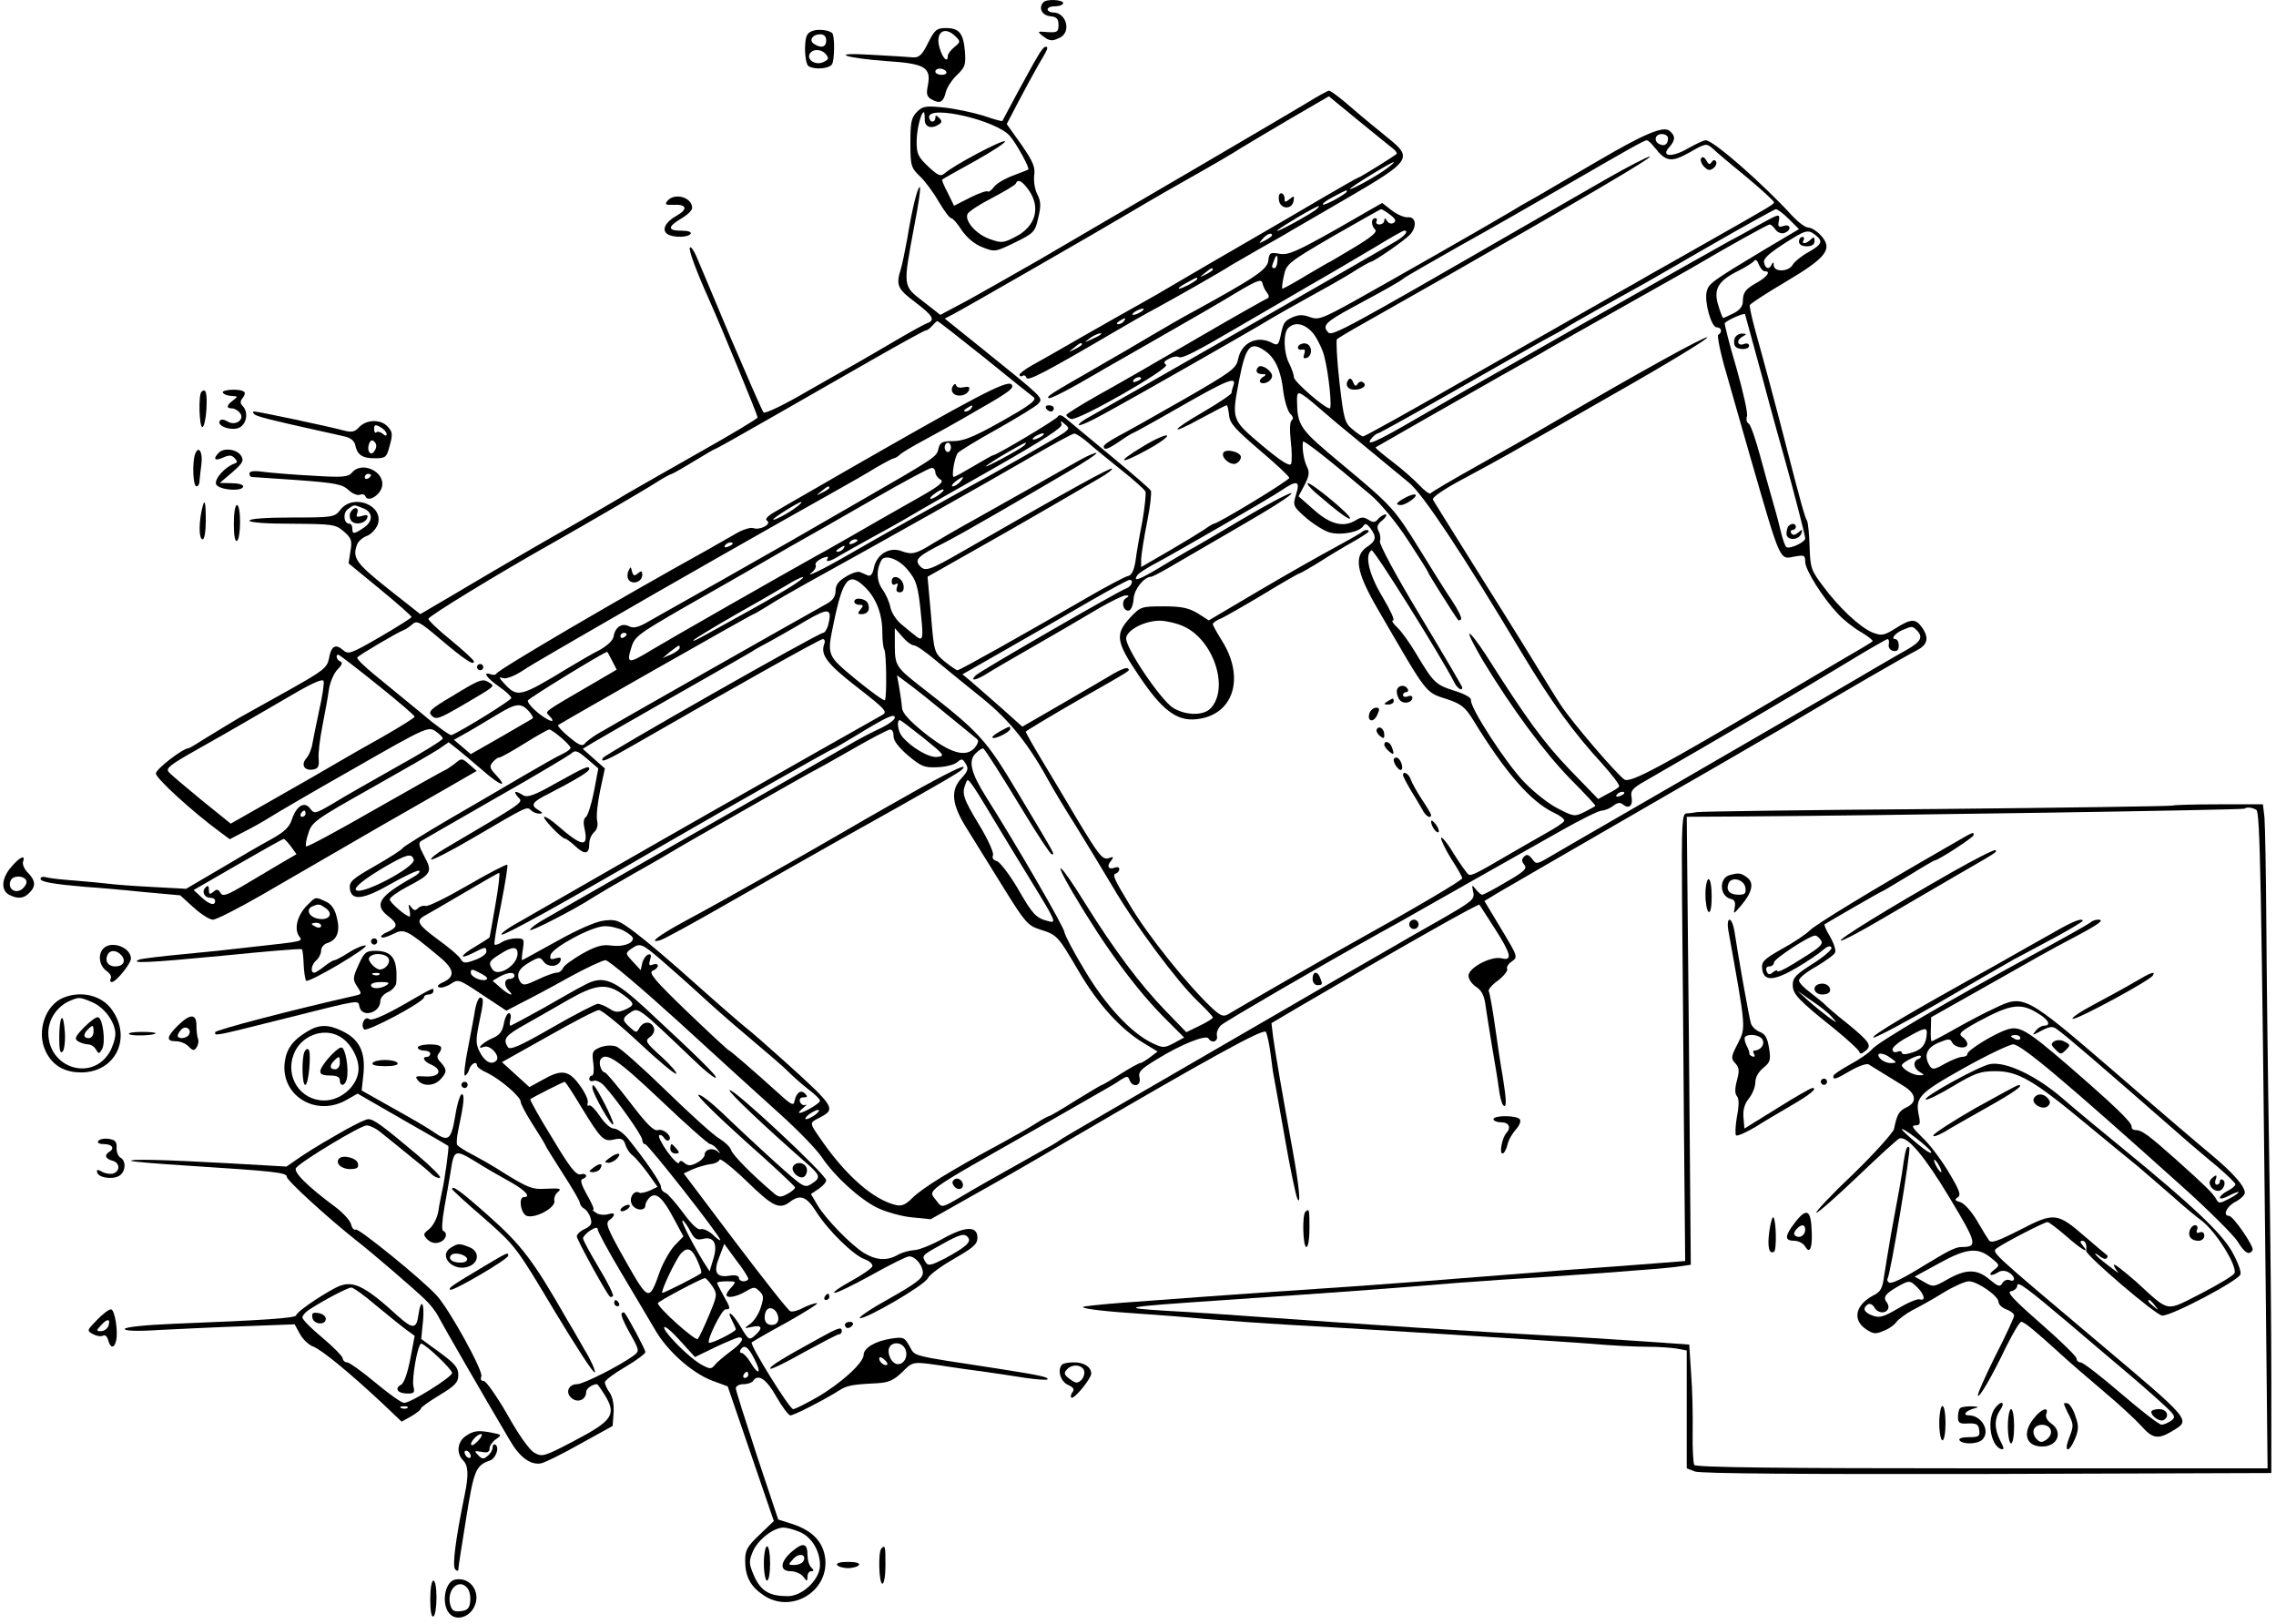 <?xml version="1.0" standalone="no"?>
<!DOCTYPE svg PUBLIC "-//W3C//DTD SVG 20010904//EN"
 "http://www.w3.org/TR/2001/REC-SVG-20010904/DTD/svg10.dtd">
<svg version="1.0" xmlns="http://www.w3.org/2000/svg"
 width="730pt" height="521pt" viewBox="0 0 730 521"
 preserveAspectRatio="xMidYMid meet">
<g transform="translate(0,521) scale(0.1,-0.1)"
fill="#000000" stroke="none">
<path d="M3347 5203 c-17 -17 -6 -42 21 -45 21 -2 27 -8 27 -28 0 -22 -4 -25
-35 -23 -33 3 -34 2 -16 -12 23 -18 31 -18 57 -5 36 20 18 80 -23 80 -10 0
-18 5 -18 10 0 6 11 10 25 10 14 0 25 5 25 10 0 11 -53 14 -63 3z"/>
<path d="M2604 5110 c-17 -7 -21 -17 -22 -57 0 -26 5 -51 11 -55 19 -12 64 -9
75 5 9 11 10 93 1 101 -11 10 -47 14 -65 6z m46 -30 c0 -21 -16 -26 -39 -11
-18 11 -5 31 20 31 12 0 19 -7 19 -20z m-1 -44 c10 -12 9 -17 -6 -24 -23 -13
-54 3 -47 23 8 19 38 19 53 1z"/>
<path d="M2977 5073 c-19 -39 -29 -48 -48 -47 -13 1 -71 5 -129 8 -68 4 -98 3
-84 -3 12 -5 69 -13 128 -17 123 -8 143 -20 132 -78 -6 -29 -3 -37 14 -46 26
-14 36 -7 44 26 4 15 20 39 36 54 25 24 28 32 25 74 -5 59 -18 76 -61 76 -29
0 -36 -5 -57 -47z m88 20 c16 -16 16 -18 -4 -34 -11 -9 -21 -22 -21 -28 0 -24
-16 -9 -26 24 -16 51 15 74 51 38z m-30 -113 c3 -5 -3 -10 -14 -10 -12 0 -21
5 -21 10 0 6 6 10 14 10 8 0 18 -4 21 -10z"/>
<path d="M3327 5027 c-11 -17 -39 -70 -65 -117 -25 -47 -46 -86 -47 -88 -2 -2
-29 6 -61 17 -33 10 -89 22 -125 26 -60 6 -69 5 -88 -14 -18 -18 -21 -33 -21
-99 0 -74 2 -80 31 -108 17 -16 44 -53 60 -81 17 -29 35 -53 40 -53 5 0 20
-17 34 -39 17 -24 40 -44 66 -54 40 -16 42 -15 104 15 61 30 65 34 75 79 9 38
9 52 -3 76 -8 15 -12 42 -10 60 4 26 -3 44 -41 99 l-47 66 36 69 c20 38 49 92
65 120 32 53 34 59 23 59 -5 0 -16 -15 -26 -33z m-361 -199 c-1 -25 20 -33 44
-18 12 7 12 12 2 22 -9 9 -12 9 -12 0 0 -7 -4 -12 -10 -12 -5 0 -10 7 -10 15
0 39 216 -11 259 -61 21 -24 65 -104 59 -108 -2 -1 -24 -10 -51 -20 -26 -10
-53 -26 -60 -37 -8 -10 -16 -16 -19 -13 -3 3 -29 -6 -57 -20 l-51 -26 -20 41
c-12 22 -20 42 -18 43 2 2 50 29 108 61 57 32 99 60 93 62 -11 4 -164 -77
-193 -103 -13 -11 -21 -8 -53 22 -32 30 -37 41 -37 79 0 39 14 95 23 95 2 0 3
-10 3 -22z m333 -227 c40 -56 23 -117 -41 -150 -40 -21 -46 -21 -83 -8 -43 15
-81 57 -72 80 3 8 38 31 79 52 40 21 75 42 76 46 6 16 20 9 41 -20z"/>
<path d="M4185 4876 c-63 -38 -493 -290 -853 -500 -73 -42 -174 -99 -224 -127
l-92 -49 -55 43 c-66 51 -65 46 -29 240 14 70 22 127 18 127 -7 0 -24 -67 -40
-165 -7 -38 -16 -83 -21 -99 -16 -51 -10 -63 46 -105 58 -44 66 -58 38 -68
-10 -4 -54 -28 -98 -54 -44 -26 -96 -56 -115 -67 -19 -11 -95 -54 -169 -96
-73 -43 -137 -74 -142 -69 -4 4 -51 112 -105 238 -53 127 -103 245 -111 264
-8 18 -17 31 -20 27 -6 -5 20 -75 63 -171 39 -87 154 -367 154 -374 0 -4 -87
-56 -192 -115 -106 -60 -209 -119 -228 -130 -19 -12 -100 -59 -180 -105 -80
-45 -172 -99 -205 -118 -33 -19 -109 -64 -168 -99 l-109 -64 -104 82 c-104 83
-115 99 -98 143 4 9 17 21 31 26 13 5 28 21 34 35 23 62 -77 103 -119 49 -19
-24 -23 -25 -156 -25 -84 0 -136 -4 -136 -10 0 -6 53 -10 138 -10 131 -1 138
-2 165 -25 24 -21 27 -29 21 -63 l-6 -39 101 -83 c56 -46 101 -86 101 -89 0
-3 -46 -32 -101 -64 -95 -55 -102 -57 -119 -42 -24 21 -38 13 -45 -28 -6 -29
-19 -39 -122 -97 -64 -36 -138 -77 -165 -92 -27 -16 -73 -44 -104 -63 -30 -19
-56 -35 -59 -35 -18 0 -105 -67 -105 -81 0 -16 120 -125 206 -188 l31 -23 44
23 c24 12 62 33 84 47 22 14 145 86 274 159 225 129 235 133 257 118 13 -9 24
-19 24 -24 0 -5 -66 -46 -148 -91 -81 -46 -173 -98 -205 -118 -56 -33 -59 -33
-72 -16 -18 25 -44 10 -59 -35 -8 -25 -25 -40 -66 -63 -30 -16 -104 -59 -164
-95 l-109 -64 -111 6 c-61 3 -122 8 -136 10 -14 2 -61 6 -105 10 -44 3 -88 8
-97 11 -10 3 -18 1 -18 -5 0 -10 41 -17 145 -26 33 -2 115 -9 182 -16 l121
-11 43 -39 c23 -21 51 -39 62 -39 11 0 81 36 156 79 379 220 463 268 572 330
l118 68 -24 21 c-24 21 -24 21 -48 1 -14 -10 -27 -19 -29 -19 -2 0 -102 -56
-223 -125 -120 -69 -220 -123 -223 -120 -3 3 0 22 7 42 11 36 22 44 198 143
103 58 202 115 220 127 l32 22 28 -22 c15 -12 52 -43 82 -69 56 -49 83 -58 41
-13 -19 20 -21 27 -10 40 7 8 16 15 21 15 5 0 41 20 81 45 40 25 76 45 79 45
11 0 69 -50 69 -59 0 -4 -12 -13 -27 -20 -16 -7 -68 -37 -118 -66 -49 -29
-157 -92 -240 -140 -82 -48 -151 -91 -153 -95 -2 -5 -41 -30 -88 -57 -74 -42
-84 -51 -82 -73 5 -41 43 -36 132 15 44 25 85 44 90 42 6 -3 -4 -13 -23 -23
-105 -59 -122 -86 -77 -122 33 -25 33 -36 0 -51 -15 -6 -24 -14 -21 -17 3 -4
20 1 38 10 35 18 43 14 141 -67 55 -44 60 -68 21 -87 -17 -7 -23 -14 -15 -17
7 -3 24 2 38 11 24 16 26 15 101 -35 l77 -51 50 26 c28 14 96 50 151 81 55 30
108 55 117 55 10 0 115 -89 235 -198 120 -110 265 -242 323 -294 58 -52 118
-114 135 -139 43 -64 123 -136 180 -164 28 -13 77 -27 110 -30 l60 -6 140 79
c77 43 208 118 290 167 470 275 638 367 645 355 4 -7 11 -38 15 -69 4 -31 8
-63 10 -71 2 -8 17 -96 35 -195 17 -99 36 -189 41 -200 12 -26 6 39 -15 155
-32 174 -58 326 -63 366 l-5 42 88 52 c321 188 575 332 579 328 1 -2 23 -36
49 -76 53 -83 58 -105 22 -96 -33 8 -106 -30 -106 -56 0 -11 11 -27 25 -36 17
-11 26 -28 30 -62 4 -26 13 -85 21 -132 8 -47 18 -105 21 -130 3 -25 9 -49 14
-55 12 -12 11 15 -1 90 -6 33 -17 106 -25 163 -8 57 -17 107 -20 112 -3 5 10
21 30 35 19 15 32 32 29 37 -3 5 3 16 15 24 20 14 19 16 -34 104 l-54 90 22
13 c12 8 54 32 92 54 39 23 126 73 195 113 69 40 213 123 320 185 107 61 256
148 330 191 202 120 391 229 428 248 35 18 40 40 16 74 -20 28 -35 28 -85 -4
-37 -23 -44 -24 -73 -13 -41 17 -109 81 -159 149 -38 50 -41 59 -43 126 -1 40
-5 77 -8 83 -7 11 -21 61 -66 236 -32 125 -70 266 -100 374 -11 40 -19 77 -18
82 2 5 54 39 117 76 131 78 151 105 110 149 -12 13 -30 24 -39 24 -10 0 -32
17 -51 37 -96 105 -254 243 -278 243 -7 0 -32 -12 -57 -26 -51 -30 -89 -27
-60 4 20 23 20 36 1 52 -20 17 -81 -9 -233 -98 -65 -38 -148 -86 -185 -108
-38 -21 -81 -46 -95 -55 -58 -35 -393 -226 -499 -285 -103 -57 -115 -61 -142
-51 -22 8 -36 8 -56 -1 -26 -12 -29 -16 -39 -65 -6 -23 -9 -26 -26 -17 -47 25
-98 2 -109 -52 -6 -30 -21 -41 -176 -130 -94 -54 -189 -107 -212 -119 -24 -13
-43 -26 -43 -31 0 -14 14 -9 52 17 20 14 38 25 40 25 2 0 71 38 153 85 150 86
182 99 171 69 -3 -9 -6 -19 -6 -24 0 -5 -41 -32 -90 -61 -108 -62 -113 -79 -6
-20 41 22 77 41 80 41 3 0 6 -14 8 -32 2 -26 20 -45 98 -112 52 -44 95 -84 95
-89 0 -8 -229 -147 -242 -147 -2 0 -16 -8 -31 -19 -15 -10 -66 -41 -114 -69
l-88 -51 0 27 c1 15 9 68 19 117 10 50 15 95 12 101 -3 6 -62 57 -131 114 -69
57 -133 110 -143 119 -13 10 -20 12 -25 4 -6 -10 -196 -123 -206 -123 -3 0
-31 -16 -63 -35 -32 -19 -61 -35 -64 -35 -8 0 2 63 13 77 5 6 62 41 127 77 65
37 125 73 132 82 15 18 17 16 -184 178 l-117 94 27 14 c33 17 487 278 553 318
25 15 110 65 190 110 80 45 161 92 180 105 19 12 91 54 158 94 l124 72 95 -78
c53 -43 103 -84 111 -90 9 -7 14 -15 11 -17 -9 -8 -118 -76 -123 -76 -2 0 -53
-29 -113 -64 -59 -35 -164 -96 -233 -136 -69 -40 -168 -97 -220 -128 -52 -31
-113 -66 -135 -78 -22 -12 -101 -57 -175 -99 -74 -43 -152 -87 -172 -98 -21
-12 -38 -25 -38 -29 0 -5 4 -7 9 -4 5 4 11 1 13 -6 4 -12 63 19 273 142 44 26
110 64 148 84 64 35 205 115 237 136 8 5 49 28 90 52 41 23 87 49 101 58 14 8
59 34 100 58 308 179 299 167 188 258 -40 32 -92 76 -116 97 -24 20 -47 37
-51 36 -4 0 -38 -19 -77 -43z m1165 -109 c0 -19 -10 -27 -26 -20 -21 8 -17 33
6 33 11 0 20 -6 20 -13z m-43 -30 c36 -46 53 -49 112 -16 52 30 54 30 75 12
11 -11 60 -52 109 -92 48 -40 87 -76 87 -80 0 -6 -10 -12 -220 -131 -74 -42
-153 -87 -175 -99 -22 -13 -78 -45 -125 -71 -47 -27 -244 -139 -438 -249 -193
-111 -355 -201 -360 -201 -4 0 -19 10 -34 23 -25 20 -28 32 -42 152 -8 72 -11
133 -8 137 4 3 39 25 79 47 118 67 185 105 289 164 410 234 645 372 636 375
-5 1 -70 -32 -143 -74 -74 -42 -208 -120 -299 -172 -519 -299 -577 -331 -589
-319 -22 22 -10 34 77 81 113 61 149 81 164 93 7 6 90 53 183 106 94 52 242
137 330 188 206 119 258 149 267 149 4 0 15 -10 25 -23z m-857 -66 c-29 -23
-120 -73 -120 -67 0 5 132 86 140 86 3 0 -6 -9 -20 -19z m-130 -75 c0 -7 -72
-47 -77 -42 -3 2 12 14 34 25 42 22 43 23 43 17z m-95 -55 c-15 -15 -142 -84
-128 -70 11 11 122 77 133 78 2 1 0 -3 -5 -8z m1513 -34 l32 -32 -108 -64
c-173 -104 -181 -110 -188 -136 -8 -34 15 -115 32 -115 16 0 19 -16 5 -24 -4
-3 7 -59 26 -123 18 -65 54 -188 78 -273 98 -339 92 -325 142 -315 30 5 33 4
33 -17 0 -26 56 -115 104 -166 17 -19 50 -45 74 -59 24 -14 41 -28 38 -30 -2
-3 -49 -31 -103 -62 -54 -32 -150 -89 -213 -126 -365 -216 -459 -266 -479
-256 -21 12 -170 185 -206 241 -13 19 -53 85 -90 145 -37 61 -123 198 -190
305 -67 107 -125 200 -129 207 -4 7 33 33 101 69 130 70 107 57 486 274 169
96 300 176 293 178 -11 2 -197 -100 -511 -283 -49 -29 -153 -88 -230 -131 -77
-43 -143 -82 -146 -86 -3 -5 -19 7 -35 24 -17 18 -56 53 -88 77 -31 24 -56 44
-54 46 5 3 267 153 403 230 66 37 136 76 155 88 55 31 84 48 260 147 91 51
179 101 195 110 124 73 245 140 251 140 4 0 12 -7 19 -17 7 -9 19 -14 29 -10
23 9 20 30 -4 22 -15 -5 -18 -2 -15 14 5 27 4 27 -63 -10 -31 -18 -77 -43
-102 -56 -25 -14 -83 -47 -130 -73 -47 -27 -201 -114 -343 -194 -245 -140
-280 -159 -363 -206 -19 -11 -94 -54 -165 -95 -129 -75 -163 -89 -139 -60 7 8
16 15 20 15 3 0 110 59 236 131 126 72 258 147 294 167 36 19 70 38 75 42 9 7
168 96 225 127 14 7 117 67 230 132 113 65 210 119 216 120 5 0 24 -14 42 -32z
m85 -51 c25 -20 21 -30 -23 -55 -22 -12 -44 -30 -50 -40 -12 -23 -60 -25 -61
-2 0 10 -2 11 -6 4 -7 -19 -21 -16 -25 5 -3 12 16 29 62 59 72 46 78 48 103
29z m-1743 -1 c0 -2 -10 -10 -22 -16 -21 -11 -22 -11 -9 4 13 16 31 23 31 12z
m1580 -115 c20 0 10 -16 -22 -35 -40 -22 -48 -33 -48 -62 0 -15 -10 -28 -30
-38 -16 -8 -31 -15 -33 -15 -2 0 -9 18 -16 41 -16 52 0 78 64 110 26 13 49 28
52 33 4 5 10 0 14 -12 5 -12 13 -22 19 -22z m-1770 5 c0 -2 -10 -9 -22 -15
-22 -11 -22 -10 -4 4 21 17 26 19 26 11z m-50 -30 c0 -2 -13 -11 -30 -20 -38
-19 -40 -11 -2 9 31 17 32 18 32 11z m-180 -105 c-8 -5 -19 -10 -25 -10 -5 0
-3 5 5 10 8 5 20 10 25 10 6 0 3 -5 -5 -10z m1995 -220 c30 -113 62 -227 70
-255 27 -96 65 -243 65 -252 0 -12 -49 -35 -60 -28 -5 3 -13 27 -19 53 -6 26
-18 70 -26 97 -8 28 -26 92 -40 144 -14 52 -30 98 -36 102 -7 4 -9 14 -6 23 4
9 -12 79 -34 157 -23 77 -39 142 -37 143 13 12 63 33 65 28 1 -4 27 -99 58
-212z m-2050 190 c-3 -5 -12 -10 -18 -10 -7 0 -6 4 3 10 19 12 23 12 15 0z
m-448 -117 c80 -65 151 -122 158 -127 10 -7 -5 -20 -53 -49 -129 -75 -167 -92
-206 -92 -34 0 -41 -4 -46 -24 -6 -27 -6 -27 -265 -176 -210 -121 -209 -121
-430 -246 -104 -59 -210 -118 -234 -132 -34 -20 -49 -23 -63 -16 -23 12 -45
-2 -50 -33 -2 -12 -20 -29 -43 -42 -22 -11 -67 -37 -100 -57 -160 -97 -165
-98 -210 -49 -15 16 -15 20 -3 15 9 -4 35 5 60 21 23 15 68 42 98 59 30 18
116 67 190 110 125 73 546 313 720 410 41 23 99 56 128 74 29 17 56 31 59 31
4 0 14 6 22 14 9 7 41 26 71 42 30 16 110 60 176 99 102 58 119 71 108 82 -14
15 -121 -42 -539 -282 -93 -54 -190 -109 -213 -123 -29 -16 -40 -27 -32 -32
17 -11 -23 -32 -44 -24 -9 3 -35 -5 -58 -19 -24 -14 -65 -37 -93 -53 -278
-154 -669 -383 -673 -395 -2 -4 -10 -5 -18 -2 -28 10 -13 -12 26 -39 22 -15
40 -32 40 -37 0 -7 -156 -104 -192 -119 -4 -2 -48 29 -96 70 -49 40 -116 95
-150 123 -33 27 -59 52 -56 56 4 7 128 80 149 88 6 2 18 10 27 18 15 14 24 9
90 -47 78 -66 108 -86 108 -72 0 5 -33 35 -73 68 -40 32 -73 64 -73 69 0 8
217 141 391 239 120 68 309 178 344 201 22 14 43 25 46 25 2 0 34 18 70 40 36
22 67 40 69 40 3 0 79 43 170 95 91 52 241 138 332 190 91 52 169 95 173 95 5
0 14 7 21 15 7 8 14 15 17 15 2 0 70 -53 150 -117z m1057 75 c13 -18 29 -51
34 -73 14 -55 25 -165 17 -165 -16 0 -115 86 -115 100 0 8 -7 28 -15 44 -18
34 -20 97 -3 114 22 22 56 13 82 -20z m-685 -2 c-2 -2 -15 -9 -29 -15 -24 -11
-24 -11 -6 3 16 13 49 24 35 12z m-59 -31 c0 -2 -10 -9 -22 -15 -22 -11 -22
-10 -4 4 21 17 26 19 26 11z m588 -21 c32 -22 51 -64 58 -129 4 -31 14 -63 22
-72 10 -9 11 -17 5 -21 -6 -5 -7 -30 -3 -67 4 -33 4 -66 1 -73 -5 -9 -33 9
-94 60 -98 83 -97 81 -72 212 21 107 36 123 83 90z m151 -164 c20 -17 54 -46
76 -65 22 -18 74 -61 115 -95 41 -34 95 -78 120 -99 45 -38 169 -224 362 -547
93 -155 165 -254 257 -354 32 -36 57 -68 54 -73 -2 -4 -18 -14 -36 -23 l-31
-17 -92 95 c-83 87 -136 159 -268 367 -26 40 -50 71 -53 68 -3 -3 18 -43 45
-89 94 -154 192 -287 277 -375 47 -47 84 -87 82 -88 -1 -2 -17 -10 -34 -19
-32 -16 -35 -16 -85 10 -29 14 -77 52 -107 83 -57 57 -178 243 -173 266 1 7
-20 19 -52 29 -61 19 -68 26 -122 116 -21 36 -49 75 -63 88 -13 12 -19 22 -13
22 7 0 -9 33 -33 74 -44 72 -59 136 -36 151 8 4 227 -347 266 -425 9 -18 25
-28 25 -15 0 3 -61 107 -135 230 -79 131 -132 230 -129 239 3 8 1 23 -4 32 -7
13 -5 22 12 35 11 10 16 18 10 19 -6 0 -17 -7 -24 -15 -9 -11 -16 -12 -31 -2
-15 9 -23 9 -39 -1 -40 -25 -82 -15 -135 32 l-50 44 19 36 c15 29 17 41 8 59
-10 20 -16 57 -13 80 1 8 87 -60 219 -172 31 -27 81 -87 118 -144 35 -54 64
-99 64 -102 0 -4 87 -142 97 -154 1 -2 6 -1 9 2 4 4 -9 30 -28 59 -20 29 -66
103 -103 163 -83 134 -88 140 -251 276 -137 114 -143 122 -144 207 0 29 5 28
49 -8z m-1094 -20 c-3 -5 -12 -10 -18 -10 -7 0 -6 4 3 10 19 12 23 12 15 0z
m298 -78 c-18 -13 -230 -134 -338 -192 -68 -38 -259 -144 -355 -200 -85 -49
-142 -76 -116 -56 10 8 15 19 12 24 -3 5 6 14 20 21 15 6 23 7 19 1 -10 -16 7
-12 42 10 18 10 63 36 100 56 37 20 93 51 123 69 30 18 153 88 273 156 154 88
216 128 212 138 -5 12 -3 12 11 0 14 -12 14 -14 -3 -27z m-73 -12 c-8 -5 -19
-10 -25 -10 -5 0 -3 5 5 10 8 5 20 10 25 10 6 0 3 -5 -5 -10z m150 -20 c19
-17 67 -56 107 -88 39 -31 74 -62 77 -69 2 -6 -2 -49 -10 -95 -9 -45 -19 -103
-22 -128 -5 -31 -13 -46 -25 -48 -9 -2 -68 -33 -130 -69 -190 -110 -408 -233
-416 -233 -4 0 -22 13 -41 28 -34 29 -34 29 -44 150 l-11 122 145 82 c80 45
192 109 250 143 58 34 127 74 153 89 27 15 46 30 44 33 -5 4 -124 -61 -475
-263 -113 -65 -125 -69 -143 -48 -16 19 -4 31 76 71 28 14 106 58 175 98 69
40 169 98 223 130 54 31 96 59 94 62 -3 2 -27 -8 -54 -23 -87 -50 -256 -145
-347 -196 -49 -27 -105 -60 -125 -72 -53 -33 -66 -36 -99 -24 -39 15 -80 -10
-89 -53 -4 -20 -10 -28 -19 -25 -8 4 -20 8 -26 11 -7 3 -28 -4 -45 -15 -24
-14 -33 -27 -33 -45 0 -18 -9 -31 -27 -41 -103 -57 -714 -404 -738 -419 -16
-10 -35 -24 -40 -31 -8 -9 -20 -3 -50 22 -22 18 -37 35 -35 38 7 6 622 356
627 356 2 0 22 12 45 26 23 15 80 48 127 74 234 129 600 335 716 403 72 42
135 76 140 76 6 1 26 -13 45 -29z m-440 -15 c0 -8 -4 -15 -10 -15 -5 0 -10 7
-10 15 0 8 5 15 10 15 6 0 10 -7 10 -15z m235 6 c-14 -13 -132 -76 -122 -66 7
9 118 74 127 75 2 0 0 -4 -5 -9z m-285 -86 c0 -7 7 -18 16 -23 13 -7 0 -19
-67 -57 -118 -67 -145 -82 -219 -125 -36 -20 -85 -49 -110 -62 -113 -63 -481
-273 -532 -304 -72 -44 -79 -43 -64 6 11 38 19 44 171 132 88 50 178 101 200
114 22 13 85 49 140 81 55 31 177 100 270 154 94 54 176 98 183 98 6 1 12 -6
12 -14z m80 -30 c-7 -8 -18 -15 -24 -15 -6 0 -2 7 8 15 25 19 32 19 16 0z
m1077 -41 c-11 -36 -10 -38 33 -76 25 -21 59 -42 75 -46 36 -10 94 1 107 20 7
10 11 9 23 -6 21 -28 19 -41 -10 -60 -44 -29 -35 -81 34 -200 164 -282 150
-265 226 -290 41 -14 55 -25 79 -64 105 -171 185 -263 260 -299 20 -9 35 -21
33 -26 -1 -5 -28 -23 -59 -40 -31 -18 -83 -47 -115 -66 -109 -64 -124 -71
-133 -66 -5 3 -26 33 -47 66 -20 34 -39 57 -41 51 -1 -5 13 -35 32 -66 20 -30
36 -59 36 -63 0 -7 -155 -98 -355 -209 -57 -31 -371 -212 -397 -228 -14 -8
-24 -4 -49 19 -81 76 -208 235 -266 333 -50 83 -56 96 -44 100 6 2 11 8 11 14
0 6 -6 8 -14 5 -20 -8 -28 4 -13 21 10 13 9 15 -5 10 -21 -8 -31 4 -105 127
-32 55 -83 139 -111 186 -29 48 -52 89 -52 92 0 2 73 46 163 98 186 106 172
97 164 105 -3 4 -23 -4 -44 -16 -21 -13 -96 -56 -166 -97 l-128 -74 -67 60
c-37 32 -80 70 -96 84 l-29 24 149 85 c82 47 201 115 264 152 63 36 118 66
123 66 14 0 7 -21 -10 -27 -29 -11 -467 -264 -483 -279 -22 -21 1 -17 40 8 19
12 78 46 130 76 105 60 123 71 225 131 38 22 77 41 85 41 12 0 13 -2 1 -9 -17
-11 -7 -45 11 -39 7 3 13 20 14 38 2 30 33 69 56 70 4 0 29 13 55 28 27 16
129 75 227 132 99 57 175 105 168 108 -6 2 -78 -36 -159 -84 -81 -48 -157 -93
-168 -98 -11 -6 -53 -31 -93 -55 -68 -41 -90 -49 -74 -26 4 6 23 18 42 29 74
39 387 220 420 243 50 34 61 31 47 -13z m-1497 21 c0 -2 -10 -9 -22 -15 -22
-11 -22 -10 -4 4 21 17 26 19 26 11z m354 -20 c-10 -8 -23 -15 -28 -15 -6 0
-1 7 10 15 10 8 23 15 28 15 6 0 1 -7 -10 -15z m-459 -41 c-25 -20 -75 -46
-75 -40 0 5 82 56 90 56 3 -1 -4 -8 -15 -16z m-1391 -4 c33 -12 34 -43 1 -64
-30 -20 -35 -20 -35 -1 0 8 -4 15 -9 15 -19 0 -22 35 -5 47 21 15 17 15 48 3z
m1586 -104 c0 -2 -7 -7 -16 -10 -8 -3 -12 -2 -9 4 6 10 25 14 25 6z m-400 -10
c0 -2 -7 -7 -16 -10 -8 -3 -12 -2 -9 4 6 10 25 14 25 6z m355 -16 c-3 -5 -12
-10 -18 -10 -7 0 -6 4 3 10 19 12 23 12 15 0z m203 -64 c32 -37 37 -54 47
-158 7 -68 4 -76 -18 -58 -7 5 -26 21 -43 35 -18 14 -34 38 -38 56 -3 17 -15
44 -26 59 -19 27 -20 62 -3 93 11 19 53 5 81 -27z m-358 -49 c-19 -13 -82 -50
-140 -82 -58 -32 -125 -69 -150 -83 -25 -14 -40 -21 -35 -15 6 6 64 41 130 79
66 37 140 80 165 95 55 34 78 38 30 6z m226 -12 c35 -35 54 -86 54 -143 0 -27
3 -51 6 -55 7 -7 9 -155 2 -163 -3 -3 -44 27 -92 66 -95 79 -94 76 -72 182 30
145 49 166 102 113z m-120 -121 c-4 -13 -11 -24 -16 -24 -15 0 -697 -388 -706
-401 -11 -18 13 -8 91 37 323 186 605 344 614 344 6 0 8 -7 5 -15 -14 -35 9
-65 106 -140 95 -74 98 -79 77 -90 -12 -7 -105 -59 -207 -117 -102 -58 -255
-145 -340 -193 -85 -48 -245 -140 -355 -203 -110 -63 -228 -131 -263 -151 -35
-19 -58 -37 -53 -39 10 -3 201 103 521 289 192 111 541 309 546 309 2 0 32 18
67 39 100 61 127 74 127 59 0 -7 -22 -23 -48 -35 -26 -12 -72 -36 -102 -54
-30 -17 -147 -84 -260 -149 -113 -64 -315 -180 -450 -257 -135 -77 -260 -149
-277 -159 -18 -11 -33 -23 -33 -27 0 -8 149 69 200 103 14 9 75 45 135 79 61
34 117 67 125 72 27 17 452 259 455 259 1 0 53 29 116 65 62 36 118 65 124 65
7 0 11 -9 11 -21 -1 -14 16 -36 46 -62 43 -36 53 -40 95 -38 26 1 54 8 63 16
14 12 17 12 27 -4 10 -16 8 -24 -12 -46 -38 -40 -33 -86 18 -166 23 -37 75
-121 116 -187 68 -110 78 -121 115 -133 57 -18 58 -19 125 -133 62 -107 137
-189 211 -233 l43 -26 -24 -18 c-13 -10 -28 -19 -32 -19 -4 0 -33 -16 -63 -35
-30 -19 -57 -35 -59 -35 -3 0 -41 -23 -85 -50 -44 -28 -82 -50 -85 -50 -3 0
-23 -11 -45 -25 -22 -14 -71 -42 -108 -62 -165 -89 -254 -144 -286 -176 -22
-22 -35 -27 -54 -22 -70 17 -155 91 -232 200 -46 66 -46 62 -11 80 54 28 50
34 -121 188 -48 43 -99 88 -115 100 -15 12 -89 76 -163 142 -74 67 -161 140
-193 164 -52 39 -61 43 -100 38 -26 -3 -83 -28 -151 -66 -60 -33 -110 -61
-112 -61 -1 0 0 16 3 35 5 33 4 35 -21 35 -14 0 -35 -5 -46 -12 -10 -7 -21
-10 -24 -8 -2 3 7 61 21 128 13 68 23 126 20 128 -2 3 -60 -27 -127 -66 -67
-39 -128 -69 -135 -66 -7 2 -18 -1 -24 -7 -9 -9 -14 -8 -22 3 -9 12 -10 10 -6
-7 3 -13 3 -23 1 -23 -12 0 -64 45 -64 55 0 6 25 24 55 40 79 41 83 48 56 98
-18 34 -20 44 -9 50 7 4 114 66 238 137 124 70 232 135 241 142 14 13 20 11
52 -16 l36 -31 -14 -74 c-8 -41 -20 -78 -26 -82 -7 -4 -9 -18 -4 -38 13 -61
-8 -58 -89 13 -16 14 -34 26 -40 26 -11 0 54 -69 66 -70 4 0 19 -11 34 -25 30
-28 44 -25 44 9 0 13 7 29 15 36 10 9 14 22 10 39 -3 14 2 58 10 96 l15 70
-35 31 -36 32 33 20 c18 11 137 79 263 151 127 72 237 135 245 140 8 6 35 21
60 34 25 14 77 43 115 66 74 43 85 40 71 -15z m3492 -16 c21 -21 13 -36 -30
-61 -24 -13 -142 -82 -263 -153 -255 -148 -754 -437 -805 -466 -19 -11 -55
-32 -79 -46 -42 -25 -44 -25 -57 -7 -11 14 -17 16 -26 7 -8 -8 -8 -15 1 -26
10 -12 1 -21 -58 -55 -38 -23 -73 -41 -77 -41 -4 0 -13 8 -21 18 -12 15 -13
15 -8 -9 6 -24 -2 -30 -112 -93 -65 -37 -127 -72 -138 -79 -11 -6 -85 -49
-165 -95 -283 -164 -647 -375 -775 -449 -71 -41 -134 -78 -140 -83 -5 -4 -32
-20 -60 -35 -160 -90 -205 -115 -253 -144 -62 -36 -61 -36 -78 -13 -28 37 -52
20 321 232 99 57 195 111 213 122 18 10 44 25 56 34 21 13 24 13 29 -1 10 -25
38 -19 32 8 -5 19 4 28 57 60 74 46 156 79 164 66 10 -17 32 -10 27 9 -2 10 4
25 14 34 17 14 305 182 506 294 49 27 105 58 125 70 54 31 329 186 460 260 62
35 120 64 130 64 9 0 26 7 36 15 14 11 23 12 32 4 19 -15 32 -3 27 24 -4 20 3
29 44 52 226 130 506 294 649 381 67 41 125 74 128 74 4 0 6 -8 4 -17 -2 -10
4 -19 15 -21 12 -2 17 3 17 17 0 12 -5 21 -11 21 -16 0 0 20 25 30 29 12 30
12 44 -2z m-3217 -48 c8 0 39 -22 70 -48 31 -26 99 -81 150 -122 90 -73 150
-149 220 -278 11 -20 47 -80 80 -132 32 -52 85 -139 117 -193 71 -122 208
-306 273 -368 27 -26 49 -49 49 -53 0 -3 -19 -15 -42 -26 l-43 -21 -66 68
c-84 87 -166 197 -259 346 -78 127 -110 155 -40 35 105 -178 207 -317 306
-414 l52 -52 -33 -18 c-31 -16 -35 -16 -69 0 -67 32 -148 118 -216 232 -36 59
-65 115 -66 124 -1 16 -154 280 -249 430 -52 82 -61 121 -34 145 10 10 21 16
23 14 10 -10 55 -81 131 -206 44 -73 84 -133 88 -133 10 0 19 -16 -103 188
-110 184 -123 199 -325 356 -70 55 -75 63 -75 125 l0 56 24 -27 c13 -16 30
-28 37 -28z m-921 36 c0 -3 -4 -8 -10 -11 -5 -3 -10 -1 -10 4 0 6 5 11 10 11
6 0 10 -2 10 -4z m170 -44 c0 -5 -12 -14 -27 -21 l-28 -12 25 21 c29 22 30 23
30 12z m-217 -41 l15 -29 -82 -48 c-150 -87 -148 -86 -137 -97 28 -28 7 -25
-29 3 -23 18 -39 37 -37 43 2 7 235 150 254 156 1 1 8 -12 16 -28z m-753 -77
c66 -53 120 -99 120 -103 0 -3 -46 -32 -102 -64 -57 -32 -124 -70 -149 -85
-25 -15 -112 -65 -193 -111 l-146 -83 -94 76 c-51 42 -99 82 -105 90 -10 11 5
23 81 66 128 72 206 118 318 183 65 38 96 51 98 42 2 -7 -4 -49 -14 -92 -9
-43 -19 -91 -22 -108 -2 -16 -11 -38 -20 -48 -18 -21 -5 -41 24 -35 15 3 18
11 16 34 -2 17 4 64 12 105 8 41 18 94 21 118 4 24 16 52 28 64 13 13 17 22 9
25 -12 4 -17 22 -7 22 3 0 59 -43 125 -96z m1830 -98 c47 -38 89 -73 94 -77 6
-5 2 -16 -8 -28 -29 -32 -79 -17 -161 48 -49 40 -71 64 -72 81 -1 14 -5 43 -9
65 l-7 39 39 -29 c22 -16 77 -60 124 -99z m-1345 14 c10 -11 16 -22 14 -24 -2
-2 -48 -28 -101 -59 l-98 -56 -27 23 -27 23 50 28 c27 16 69 41 94 56 55 33
71 35 95 9z m1267 -87 c68 -55 70 -58 44 -61 -27 -3 -84 31 -113 66 -13 16
-18 52 -7 52 3 0 37 -26 76 -57z m217 -248 c26 -44 85 -140 130 -214 78 -127
80 -133 54 -126 -40 10 -50 20 -101 109 -26 43 -55 81 -65 84 -11 3 -16 10
-12 19 3 8 -17 52 -45 98 -50 83 -56 99 -43 131 6 16 7 15 20 -2 8 -10 36 -55
62 -99z m2031 71 c0 -2 -7 -7 -16 -10 -8 -3 -12 -2 -9 4 6 10 25 14 25 6z
m-4230 -66 c0 -5 -5 -10 -11 -10 -5 0 -7 5 -4 10 3 6 8 10 11 10 2 0 4 -4 4
-10z m-47 -105 l18 -25 -43 -25 c-24 -14 -77 -46 -118 -70 -62 -37 -76 -42
-83 -29 -7 12 -12 13 -23 3 -11 -9 -14 -8 -14 7 0 13 -3 15 -11 7 -13 -13 -4
-33 17 -33 8 0 14 -4 14 -10 0 -17 -20 -11 -45 13 l-24 22 142 82 c78 45 144
82 147 82 3 0 13 -11 23 -24z m394 -42 c8 -23 -168 -116 -185 -98 -8 8 27 36
95 76 68 39 83 43 90 22z m262 -145 c-10 -57 -18 -104 -19 -105 0 -1 -20 -14
-45 -29 -50 -29 -55 -45 -6 -20 37 19 41 20 41 3 0 -7 -16 -19 -36 -26 -32
-12 -38 -11 -46 2 -4 9 -37 37 -73 63 -65 48 -72 60 -44 76 8 4 64 37 124 72
61 36 113 66 116 66 3 0 -2 -46 -12 -102z m411 -83 c17 -9 30 -20 30 -25 0
-17 -33 -28 -70 -23 -28 4 -49 -2 -92 -26 -31 -18 -59 -38 -62 -46 -3 -8 -12
-15 -20 -15 -9 0 -36 -10 -61 -22 -40 -19 -47 -20 -56 -8 -15 24 -6 43 29 63
31 18 34 18 46 2 14 -19 47 -17 54 4 3 9 -1 11 -16 7 -16 -5 -19 -3 -16 11 7
24 131 91 172 92 18 1 46 -6 62 -14z m118 -92 c31 -27 88 -77 127 -113 39 -36
85 -76 101 -90 125 -106 163 -138 188 -163 15 -15 43 -39 62 -54 19 -14 34
-29 34 -34 0 -8 -52 -39 -66 -39 -4 0 1 7 12 16 10 8 14 13 8 10 -7 -3 -14 1
-18 9 -3 10 1 15 11 15 13 0 14 3 5 12 -14 14 -28 3 -34 -25 -2 -14 -10 -11
-43 19 -94 85 -163 144 -166 144 -3 0 -63 56 -134 124 -103 99 -126 126 -112
132 9 3 17 11 17 16 0 6 -7 7 -16 4 -12 -5 -14 -1 -9 15 5 15 3 20 -6 17 -7
-2 -16 -15 -19 -27 l-5 -23 -25 27 c-24 26 -25 27 -6 41 29 20 33 19 94 -33z
m-458 18 c0 -38 -64 -77 -81 -50 -13 21 -11 26 24 48 40 26 57 26 57 2z m-115
-65 c17 -9 22 -16 13 -19 -16 -5 -48 10 -48 23 0 13 3 13 35 -4z m105 -6 c0
-5 -7 -10 -15 -10 -18 0 -20 -21 -3 -38 21 -21 -1 -13 -27 10 l-25 22 22 13
c28 15 48 16 48 3z m966 -445 c-11 -8 -25 -15 -30 -15 -6 0 -2 7 8 15 11 8 25
15 30 15 6 0 2 -7 -8 -15z"/>
<path d="M5456 4702 c-3 -6 1 -18 10 -27 12 -12 19 -13 30 -4 8 6 11 16 8 21
-4 6 -9 6 -14 -2 -6 -9 -10 -8 -17 5 -6 11 -13 14 -17 7z"/>
<path d="M4327 3994 c-15 -16 -6 -34 17 -34 27 0 43 15 27 24 -5 4 -13 1 -17
-6 -5 -8 -9 -7 -14 6 -3 9 -9 14 -13 10z"/>
<path d="M5770 4435 c0 -9 9 -15 25 -15 17 0 25 6 25 17 0 13 -3 14 -12 5 -15
-15 -32 -16 -23 -2 3 6 1 10 -4 10 -6 0 -11 -7 -11 -15z"/>
<path d="M5564 4125 c-3 -8 -3 -19 1 -25 8 -13 45 -13 45 1 0 6 -7 9 -15 6
-21 -9 -28 10 -8 22 17 10 17 10 0 11 -10 0 -20 -7 -23 -15z"/>
<path d="M5737 3523 c-4 -3 -7 -15 -7 -25 0 -23 41 -22 48 2 4 13 3 13 -10 2
-11 -9 -18 -10 -23 -2 -3 5 -1 10 4 10 6 0 11 5 11 10 0 11 -13 13 -23 3z"/>
<path d="M3056 3971 c-5 -7 -4 -17 2 -23 13 -13 44 -7 50 11 3 10 -1 12 -16 9
-12 -3 -23 -1 -25 5 -2 7 -6 7 -11 -2z"/>
<path d="M2015 3377 c-4 -11 -3 -23 3 -29 14 -14 42 -3 42 18 0 13 -3 14 -14
5 -11 -10 -15 -8 -19 6 -4 17 -4 17 -12 0z"/>
<path d="M1530 3070 c0 -5 5 -10 10 -10 6 0 10 5 10 10 0 6 -4 10 -10 10 -5 0
-10 -4 -10 -10z"/>
<path d="M1452 2978 c-73 -43 -80 -51 -67 -64 13 -13 23 -10 92 30 114 67 111
64 93 76 -22 14 -28 13 -118 -42z"/>
<path d="M4165 4101 c-6 -10 1 -15 17 -12 4 0 4 -7 1 -15 -4 -12 -2 -15 8 -12
20 7 18 42 -3 46 -9 2 -19 -2 -23 -7z"/>
<path d="M4036 4033 c-11 -12 -6 -23 12 -23 14 0 15 -2 2 -10 -8 -5 -11 -12
-8 -16 11 -10 38 4 38 20 0 17 -34 39 -44 29z"/>
<path d="M4220 3629 c72 -62 110 -90 110 -81 0 12 -121 112 -135 112 -5 -1 6
-14 25 -31z"/>
<path d="M4508 3614 c-30 -16 -35 -24 -15 -24 16 0 54 27 47 33 -3 3 -17 -1
-32 -9z"/>
<path d="M4365 3501 c-6 -4 -44 -26 -85 -48 -41 -22 -149 -83 -239 -136 l-164
-97 -36 23 c-29 17 -51 22 -109 22 -72 0 -74 -1 -108 -37 -48 -53 -45 -76 28
-184 74 -111 122 -148 185 -141 118 12 157 130 84 249 -17 27 -31 52 -31 56 0
4 12 13 28 19 15 7 76 42 136 78 59 36 110 65 112 65 3 0 33 17 67 38 34 22
83 51 110 66 26 15 47 29 47 31 0 8 -15 6 -25 -4z m-569 -300 c96 -43 147
-197 88 -262 -22 -25 -79 -25 -121 0 -40 25 -155 195 -151 225 4 26 60 55 108
55 19 0 54 -8 76 -18z"/>
<path d="M4480 2992 c0 -10 5 -23 11 -29 13 -13 39 -6 39 9 0 6 -7 8 -15 4 -8
-3 -15 -1 -15 4 0 6 5 10 11 10 5 0 7 5 4 10 -10 17 -35 11 -35 -8z"/>
<path d="M4450 2960 c-13 -8 -12 -10 3 -10 9 0 17 5 17 10 0 12 -1 12 -20 0z"/>
<path d="M4393 2924 c-10 -27 11 -35 24 -8 9 19 8 24 -3 24 -8 0 -17 -7 -21
-16z"/>
<path d="M4416 2871 c-3 -5 1 -14 9 -21 12 -10 15 -10 15 3 0 19 -16 31 -24
18z"/>
<path d="M4440 2821 c0 -5 7 -14 15 -21 16 -14 18 -10 9 14 -6 17 -24 22 -24
7z"/>
<path d="M4470 2773 c0 -14 19 -38 25 -32 8 8 -5 39 -16 39 -5 0 -9 -3 -9 -7z"/>
<path d="M4500 2723 c1 -5 12 -26 25 -48 14 -22 30 -50 37 -62 10 -21 28 -31
28 -17 0 3 -13 25 -29 49 -16 24 -32 53 -36 64 -6 20 -26 30 -25 14z"/>
<path d="M4590 2575 c0 -15 18 -40 24 -34 3 3 -1 14 -9 25 -8 10 -14 15 -15 9z"/>
<path d="M1123 3564 c-3 -8 -1 -20 5 -26 13 -13 44 -7 50 11 3 9 -1 11 -17 6
-16 -5 -20 -3 -15 9 3 9 1 16 -5 16 -7 0 -14 -7 -18 -16z"/>
<path d="M2860 3345 c0 -10 5 -13 12 -9 8 5 9 2 5 -9 -4 -11 -1 -17 9 -17 10
0 14 8 12 22 -4 27 -38 38 -38 13z"/>
<path d="M2740 3280 c0 -5 7 -10 16 -10 14 0 14 -3 4 -15 -10 -12 -10 -15 3
-15 20 0 29 14 21 34 -7 17 -44 22 -44 6z"/>
<path d="M1785 2699 c-72 -41 -93 -48 -107 -40 -25 16 -33 14 -18 -4 18 -21
36 -8 -235 -168 -26 -15 -45 -31 -42 -34 4 -3 64 28 134 69 174 102 173 102
186 89 6 -6 18 -11 27 -11 12 1 12 2 -2 11 -28 16 -22 26 30 52 89 46 132 72
132 80 0 13 -13 7 -105 -44z"/>
<path d="M2955 2684 c-66 -37 -172 -97 -235 -134 -134 -78 -397 -227 -522
-294 -87 -47 -123 -75 -78 -61 12 4 113 59 224 123 110 63 271 154 356 202
278 155 375 211 385 221 22 22 -17 5 -130 -57z"/>
<path d="M4520 2245 c0 -8 7 -15 15 -15 8 0 15 7 15 15 0 8 -7 15 -15 15 -8 0
-15 -7 -15 -15z"/>
<path d="M4210 2070 c0 -11 7 -20 15 -20 17 0 18 2 9 24 -9 23 -24 20 -24 -4z"/>
<path d="M3056 1421 c-3 -5 1 -14 8 -20 16 -13 32 2 21 19 -8 12 -22 13 -29 1z"/>
<path d="M3207 2864 c-16 -9 -27 -18 -24 -20 7 -7 57 18 57 28 0 10 1 10 -33
-8z"/>
<path d="M4102 4568 c4 -29 41 -32 47 -3 3 17 1 18 -13 6 -14 -11 -16 -11 -16
3 0 9 -5 16 -11 16 -6 0 -9 -10 -7 -22z"/>
<path d="M2141 4566 c-10 -12 -6 -14 20 -13 42 2 46 -14 9 -35 -36 -20 -49
-46 -29 -59 19 -12 66 -11 74 1 4 6 -8 10 -29 10 -45 0 -46 12 -1 39 19 11 35
26 35 34 0 34 -56 50 -79 23z"/>
<path d="M4285 4474 c-128 -72 -154 -83 -181 -78 -30 5 -33 4 -36 -22 -3 -28
-41 -54 -238 -162 -36 -19 -96 -54 -135 -77 -38 -23 -119 -70 -180 -105 -148
-85 -158 -91 -152 -97 5 -4 67 28 159 82 9 6 95 54 190 109 95 54 209 120 253
147 67 40 81 45 84 31 2 -9 8 -23 15 -31 7 -9 7 -16 1 -18 -5 -2 -107 -59
-225 -128 -118 -69 -261 -151 -317 -182 -57 -32 -103 -61 -103 -64 0 -4 7 -10
15 -13 21 -8 321 164 305 174 -9 6 -7 11 9 19 12 7 26 9 31 6 11 -7 53 15 205
104 50 29 149 87 220 128 72 41 166 97 210 123 44 27 83 49 88 50 17 1 4 -16
-26 -34 -77 -46 -946 -543 -979 -561 -21 -11 -38 -23 -38 -28 0 -5 35 10 78
34 107 58 487 275 542 309 25 15 77 44 115 65 39 21 99 55 134 76 34 22 65 39
67 39 10 0 111 70 127 88 23 26 18 58 -8 55 -11 -1 -34 9 -51 22 l-31 24 -148
-85z m174 47 c17 -13 20 -20 11 -26 -7 -4 -16 -2 -21 6 -6 10 -9 11 -9 2 0 -7
-7 -13 -16 -13 -8 0 -12 5 -9 10 3 6 1 10 -4 10 -14 0 -14 -23 0 -37 7 -7 -12
-23 -63 -54 -40 -24 -77 -46 -81 -48 -4 -1 -40 -23 -80 -46 -39 -24 -73 -42
-74 -41 -2 2 0 20 5 42 8 37 13 42 157 126 83 47 152 87 155 87 3 0 16 -8 29
-18z m-362 -151 c-1 -11 -5 -20 -9 -20 -10 0 -10 4 -2 24 8 22 13 20 11 -4z
m-437 -374 c0 -2 -7 -7 -16 -10 -8 -3 -12 -2 -9 4 6 10 25 14 25 6z"/>
<path d="M646 3953 c-10 -10 -7 -113 3 -113 5 0 11 25 13 56 3 54 -2 71 -16
57z"/>
<path d="M715 3950 c3 -5 16 -10 28 -10 20 -1 21 -2 5 -14 -22 -16 -23 -26 -4
-26 7 0 19 -6 25 -14 18 -21 -14 -44 -39 -28 -12 7 -21 8 -25 2 -11 -17 40
-34 64 -21 23 13 28 50 9 69 -8 8 -8 15 0 25 7 8 9 17 5 20 -11 11 -75 8 -68
-3z"/>
<path d="M3355 3900 c3 -5 10 -10 16 -10 5 0 9 5 9 10 0 6 -7 10 -16 10 -8 0
-12 -4 -9 -10z"/>
<path d="M816 3881 c8 -7 55 -19 209 -53 28 -6 63 -14 80 -18 19 -4 31 -14 34
-26 6 -32 22 -44 62 -44 36 0 39 2 49 41 10 35 9 44 -6 60 -22 25 -68 24 -92
-1 -15 -16 -23 -18 -53 -10 -44 12 -270 60 -283 60 -6 0 -6 -3 0 -9z m424 -63
c0 -7 -4 -7 -13 1 -8 6 -17 8 -20 4 -4 -3 -7 1 -7 11 0 14 4 15 20 6 11 -6 20
-16 20 -22z m-38 -53 c-12 -22 -27 -2 -18 22 5 12 10 13 17 6 7 -7 8 -17 1
-28z"/>
<path d="M3666 3778 c-89 -53 -77 -61 15 -10 39 21 67 42 62 45 -5 3 -40 -12
-77 -35z"/>
<path d="M626 3754 c-10 -26 -7 -104 4 -104 6 0 10 8 10 18 1 9 3 33 6 53 5
38 -9 62 -20 33z"/>
<path d="M702 3758 c-20 -20 -14 -28 13 -16 20 9 28 9 38 -2 9 -10 9 -14 -1
-17 -31 -11 -65 -50 -59 -66 7 -19 87 -25 87 -7 0 6 -17 10 -37 10 l-38 1 40
34 c33 29 38 37 29 52 -13 22 -55 28 -72 11z"/>
<path d="M3924 3758 c-9 -15 22 -42 40 -35 9 4 16 13 16 21 0 16 -48 28 -56
14z"/>
<path d="M1129 3694 c-12 -14 -29 -16 -124 -10 -60 3 -131 9 -157 12 -33 5
-48 3 -48 -5 0 -6 3 -11 8 -11 4 0 70 -5 147 -10 119 -9 142 -13 162 -31 12
-12 29 -19 37 -16 8 3 16 1 18 -5 7 -20 46 2 53 30 12 48 -64 85 -96 46z m61
-8 c0 -3 -4 -8 -10 -11 -5 -3 -10 -1 -10 4 0 6 5 11 10 11 6 0 10 -2 10 -4z"/>
<path d="M646 3569 c-9 -47 -7 -89 4 -89 6 0 10 27 10 60 0 67 -4 76 -14 29z"/>
<path d="M750 3529 c0 -37 4 -58 10 -54 6 3 10 31 10 61 0 30 -4 54 -10 54 -6
0 -10 -27 -10 -61z"/>
<path d="M6969 2626 c-2 -2 -342 -7 -756 -11 -414 -3 -760 -8 -770 -10 -10 -2
-25 -4 -34 -4 -14 -1 -16 -31 -14 -283 2 -156 4 -479 6 -718 l4 -435 -90 -7
c-49 -4 -182 -14 -295 -22 -113 -9 -261 -21 -330 -26 -69 -6 -224 -17 -345
-26 -196 -13 -359 -24 -748 -53 -65 -5 -120 -11 -123 -13 -5 -6 70 -15 196
-23 47 -3 136 -10 197 -16 62 -5 186 -14 275 -19 90 -5 204 -12 253 -15 285
-17 596 -37 703 -45 67 -6 151 -10 186 -10 35 0 78 -3 95 -6 l31 -6 0 -189 0
-189 26 -10 c16 -7 359 -9 937 -8 l912 3 0 295 c0 162 -3 491 -7 730 -4 239
-8 570 -9 735 -1 165 -4 319 -6 343 l-5 42 -142 0 c-79 0 -145 -2 -147 -4z
m268 -14 c12 -7 16 -230 30 -1529 l6 -583 -916 0 c-654 0 -918 3 -923 11 -3 6
-6 54 -5 107 1 53 -1 137 -5 187 l-6 92 -172 12 c-94 6 -211 14 -261 16 -276
15 -586 35 -935 60 -107 8 -244 17 -303 20 -163 10 -156 12 183 35 363 25 506
35 745 55 33 2 96 7 140 10 206 12 515 35 559 41 l49 7 -6 719 -7 718 178 1
c459 3 1606 21 1611 25 7 6 25 4 38 -4z"/>
<path d="M6245 2493 c-244 -140 -421 -248 -441 -268 -12 -12 -52 -39 -89 -59
-58 -33 -66 -41 -63 -64 5 -41 38 -39 111 4 34 20 72 46 83 56 14 12 24 16 28
9 4 -6 -23 -29 -59 -52 -54 -34 -65 -45 -65 -68 0 -30 16 -47 137 -144 39 -32
74 -64 76 -70 3 -9 8 -8 20 2 22 17 14 29 -58 88 -33 26 -64 53 -70 59 -5 6
-27 23 -47 39 -21 15 -38 33 -38 40 0 8 25 28 56 45 30 18 58 38 60 45 3 7 -4
29 -16 50 -12 20 -20 38 -18 40 9 6 180 105 183 105 2 0 40 23 85 50 45 28 83
50 85 50 11 0 125 74 125 81 0 12 5 14 -85 -38z m-406 -297 c10 -12 3 -21 -41
-49 -70 -45 -98 -59 -98 -51 0 3 -6 1 -14 -5 -10 -9 -15 -8 -20 4 -3 9 0 15 9
15 8 0 15 6 15 13 0 11 109 83 131 86 4 1 12 -5 18 -13z m38 -250 c17 -19 17
-19 -12 1 -16 12 -46 36 -65 53 l-35 32 47 -33 c27 -18 56 -41 65 -53z"/>
<path d="M6260 2412 c-212 -121 -362 -214 -356 -219 3 -3 60 27 128 67 68 40
173 101 233 136 144 83 141 81 135 87 -3 3 -66 -29 -140 -71z"/>
<path d="M5548 2403 c-35 -9 -33 -67 2 -76 14 -3 17 -11 14 -28 -5 -23 -4 -22
20 6 36 42 43 73 20 90 -20 15 -27 16 -56 8z m50 -40 c3 -19 -1 -23 -22 -23
-28 0 -41 14 -32 36 9 24 50 13 54 -13z"/>
<path d="M5470 2341 c0 -28 5 -53 10 -56 6 -4 10 15 10 49 0 31 -4 56 -10 56
-5 0 -10 -22 -10 -49z"/>
<path d="M5543 2228 c58 -323 57 -312 31 -365 -22 -42 -23 -48 -8 -64 13 -14
13 -24 5 -55 -7 -26 -7 -42 0 -50 7 -8 7 -30 0 -66 -5 -29 -6 -56 -3 -60 4 -3
32 9 62 27 30 19 83 50 117 70 59 34 84 55 66 55 -5 0 -56 -29 -113 -65 l-105
-65 -3 35 c-2 24 3 44 17 61 12 15 21 38 21 52 0 16 10 34 26 47 22 18 24 25
18 63 -5 33 -13 46 -30 52 -12 5 -25 17 -28 27 -6 18 -42 222 -53 296 -3 20
-10 37 -16 37 -5 0 -7 -14 -4 -32z m111 -355 c6 -15 -8 -32 -27 -33 -5 0 -5
-5 -1 -11 4 -7 2 -10 -5 -8 -7 3 -11 7 -10 9 1 3 -3 15 -9 26 -6 12 -8 24 -5
28 13 12 51 6 57 -11z"/>
<path d="M6590 2221 c-36 -20 -126 -71 -200 -113 -264 -146 -392 -222 -381
-226 6 -2 100 48 209 111 108 63 217 126 242 140 25 13 84 45 133 71 48 26 87
50 87 52 0 11 -31 -1 -90 -35z"/>
<path d="M6705 2251 c-6 -5 -86 -50 -180 -101 -279 -152 -499 -281 -520 -305
-11 -13 -44 -35 -72 -50 -29 -16 -53 -32 -53 -37 0 -13 8 -10 56 18 24 14 50
23 57 20 6 -4 28 -17 47 -29 20 -12 50 -31 68 -42 38 -24 41 -51 7 -67 -24
-11 -31 -23 -40 -69 -3 -12 -62 -78 -132 -146 -71 -67 -123 -123 -117 -123 6
0 66 53 134 118 67 64 127 119 132 120 25 10 82 -58 161 -190 88 -146 91 -158
39 -158 -20 0 -43 -12 -117 -57 -71 -44 -108 -62 -116 -57 -5 3 -7 8 -5 12 10
16 76 414 70 421 -7 8 -12 -4 -18 -44 -6 -47 -19 -116 -41 -235 -8 -47 -18
-107 -22 -133 -5 -39 -11 -51 -34 -62 -59 -31 -69 -80 -22 -110 21 -14 30 -15
54 -4 17 6 35 19 42 29 7 9 30 26 52 38 22 11 67 36 99 56 33 20 69 36 81 36
27 0 95 -47 95 -66 0 -8 11 -19 25 -24 14 -5 25 -14 25 -20 0 -6 -27 -65 -61
-131 -33 -67 -58 -123 -55 -126 5 -6 43 58 92 160 21 42 42 77 47 77 10 0 49
-33 127 -104 25 -23 86 -76 136 -118 50 -42 105 -93 122 -112 36 -41 54 -44
100 -16 59 36 65 29 -242 288 -350 295 -339 285 -320 299 25 18 151 83 161 83
5 0 31 -20 60 -45 50 -44 78 -60 53 -30 -9 10 -9 15 -1 15 10 0 15 -13 12 -32
-2 -14 225 -208 244 -208 31 -1 244 112 251 132 3 10 -9 41 -28 75 -36 61
-125 145 -342 323 -71 58 -162 133 -202 168 -84 72 -179 117 -230 109 -36 -6
-222 -109 -207 -114 6 -2 46 18 89 44 69 41 86 47 134 47 72 0 121 -28 285
-164 70 -58 148 -122 174 -143 25 -22 75 -64 110 -95 35 -32 77 -66 93 -78 45
-34 114 -144 105 -168 -3 -7 -51 -36 -107 -65 -117 -59 -98 -63 -209 38 -39
34 -71 59 -71 54 0 -5 6 -15 13 -23 6 -7 -7 2 -30 20 -24 18 -43 35 -43 38 0
2 7 -1 15 -8 9 -7 18 -10 22 -6 3 3 4 7 2 9 -2 1 -34 28 -70 59 -91 79 -100
80 -210 23 -73 -37 -93 -44 -100 -33 -5 7 -23 36 -39 64 -18 30 -40 54 -53 58
-17 5 -19 8 -8 15 12 8 6 23 -30 83 -24 40 -62 90 -84 110 -30 29 -36 38 -22
38 15 0 17 5 12 29 -13 61 -2 73 144 155 75 42 147 76 158 76 26 0 167 -119
540 -454 85 -76 165 -156 179 -177 24 -39 38 -47 49 -29 6 10 -62 110 -76 110
-21 0 -7 31 21 45 17 9 30 22 30 29 0 21 -37 63 -105 120 -34 28 -175 148
-313 268 -287 247 -291 249 -384 204 -29 -13 -86 -43 -125 -65 -40 -23 -75
-41 -77 -41 -3 0 -4 17 -3 38 l1 39 140 79 c219 124 236 134 316 176 83 44
102 58 79 58 -8 0 -19 -4 -24 -9z m-160 -297 c27 -18 33 -34 11 -34 -7 0 -20
-7 -27 -17 -13 -15 -11 -15 19 1 27 14 36 15 50 4 31 -22 124 -102 427 -367
17 -14 56 -48 88 -74 31 -27 57 -52 57 -56 0 -4 -11 -14 -25 -21 -14 -7 -25
-17 -25 -22 0 -5 14 -2 30 7 17 9 30 13 30 11 0 -3 -14 -13 -32 -22 -29 -15
-32 -15 -40 0 -11 19 -32 40 -128 126 -89 79 -110 95 -130 95 -8 0 -14 5 -13
11 2 13 -60 72 -208 200 -129 111 -153 125 -193 111 -42 -14 -126 -66 -126
-78 0 -5 -7 -9 -16 -9 -9 0 -34 -10 -56 -22 -33 -19 -40 -20 -48 -8 -21 33
-11 59 27 75 33 14 38 14 45 0 10 -17 48 -21 48 -4 0 7 -7 17 -16 23 -14 10
-6 17 47 47 113 61 142 64 204 23z m-365 -56 c-1 -36 -14 -54 -46 -64 -21 -7
-34 -7 -34 -1 0 5 -7 7 -15 3 -9 -3 -15 0 -15 8 0 7 21 25 48 39 53 30 62 32
62 15z m300 -18 c0 -5 -7 -7 -15 -4 -8 4 -15 8 -15 10 0 2 7 4 15 4 8 0 15 -4
15 -10z m-414 -65 c19 -14 19 -14 -2 -15 -12 0 -27 7 -34 15 -17 20 9 21 36 0z
m87 -2 c-19 -7 -16 -30 5 -42 16 -10 15 -10 -3 -10 -20 0 -55 21 -55 32 0 9
54 36 60 30 3 -3 -1 -8 -7 -10z m41 -298 c3 -9 -17 3 -44 26 -28 23 -50 44
-50 46 0 10 88 -58 94 -72z m26 -45 c6 -11 8 -20 6 -20 -3 0 -10 9 -16 20 -6
11 -8 20 -6 20 3 0 10 -9 16 -20z m165 -294 c30 -24 30 -25 10 -40 -21 -16
-10 -22 14 -7 9 6 22 6 33 0 22 -12 24 -34 3 -25 -8 3 -18 -2 -23 -10 -7 -13
-13 -11 -41 12 -40 34 -75 34 -135 0 -44 -25 -46 -25 -75 -8 l-30 17 77 42
c88 49 125 53 167 19z m-235 -96 c22 -22 27 -44 8 -38 -7 3 -38 -10 -70 -29
-47 -28 -61 -31 -82 -23 -28 10 -33 24 -15 36 7 4 16 -1 21 -10 10 -18 34 -21
43 -6 4 6 2 16 -4 23 -12 16 -4 27 34 49 38 22 41 22 65 -2z m486 -115 c39
-33 110 -94 159 -135 49 -41 111 -95 138 -120 44 -40 47 -45 31 -57 -10 -7
-24 -13 -31 -13 -8 0 -66 45 -130 100 -64 55 -122 100 -130 100 -7 0 -13 6
-13 13 0 6 -52 57 -115 112 -88 77 -110 101 -95 103 11 2 20 10 20 18 0 16 30
-6 166 -121z m275 58 c13 -16 12 -17 -3 -4 -17 13 -22 21 -14 21 2 0 10 -8 17
-17z"/>
<path d="M6589 1870 c-12 -8 -11 -12 4 -27 16 -16 18 -16 33 -1 15 15 15 17
-3 26 -11 7 -25 7 -34 2z"/>
<path d="M7092 1428 c-13 -13 2 -38 23 -38 16 0 27 27 15 35 -6 4 -10 1 -10
-4 0 -6 -4 -11 -10 -11 -5 0 -7 7 -4 15 7 18 2 19 -14 3z"/>
<path d="M6900 681 c0 -14 28 -33 40 -26 20 12 10 35 -15 35 -14 0 -25 -4 -25
-9z"/>
<path d="M6845 2059 c-27 -16 -86 -48 -129 -71 -44 -23 -74 -44 -68 -46 13 -4
248 123 257 139 10 16 -8 9 -60 -22z"/>
<path d="M5833 2053 c-23 -8 -14 -33 12 -33 15 0 25 6 25 14 0 16 -19 25 -37
19z"/>
<path d="M5840 1740 c0 -5 5 -10 10 -10 6 0 10 5 10 10 0 6 -4 10 -10 10 -5 0
-10 -4 -10 -10z"/>
<path d="M6335 1655 c-71 -41 -132 -80 -134 -87 -2 -6 14 -1 35 11 21 13 83
48 136 78 89 50 123 74 101 72 -4 0 -66 -34 -138 -74z"/>
<path d="M6524 1688 c-11 -17 26 -40 43 -27 10 9 10 15 2 25 -14 17 -35 18
-45 2z"/>
<path d="M5756 1287 c-32 -42 -33 -57 -1 -57 13 0 28 -8 34 -17 15 -27 24 -8
22 43 -2 75 -16 82 -55 31z m34 -21 c0 -18 -17 -29 -30 -21 -8 5 -7 11 1 21
15 18 29 18 29 0z"/>
<path d="M5675 1261 c-7 -50 -1 -76 15 -66 9 5 7 101 -2 110 -3 4 -9 -16 -13
-44z"/>
<path d="M7024 1265 c-8 -20 4 -35 27 -35 11 0 19 7 19 16 0 10 -6 14 -14 11
-10 -4 -13 -1 -9 9 3 7 0 14 -6 14 -7 0 -14 -7 -17 -15z"/>
<path d="M6401 696 c-30 -35 -18 -122 17 -134 11 -3 10 3 -2 26 -20 39 -20 71
0 100 16 24 4 31 -15 8z"/>
<path d="M6620 707 c0 -2 7 -19 16 -36 15 -30 15 -36 1 -72 -19 -48 -2 -52 18
-5 12 29 13 42 2 72 -6 21 -18 39 -24 42 -7 2 -13 2 -13 -1z"/>
<path d="M6220 645 c0 -30 5 -55 10 -55 6 0 10 25 10 55 0 30 -4 55 -10 55 -5
0 -10 -25 -10 -55z"/>
<path d="M6287 693 c-4 -3 -7 -16 -7 -29 0 -18 5 -22 33 -20 26 1 33 -3 35
-21 3 -20 -1 -23 -33 -23 -22 0 -34 -4 -30 -10 9 -14 58 -13 73 2 27 27 -2 78
-43 78 -23 0 -9 16 20 23 14 3 10 5 -11 6 -17 0 -34 -2 -37 -6z"/>
<path d="M6440 635 c0 -30 5 -55 10 -55 6 0 10 25 10 55 0 30 -4 55 -10 55 -5
0 -10 -25 -10 -55z"/>
<path d="M6523 660 c-38 -47 -25 -90 27 -90 50 0 68 47 29 74 -13 9 -19 21
-16 30 10 26 -16 17 -40 -14z m54 -36 c4 -11 -1 -22 -12 -31 -16 -11 -21 -11
-33 1 -8 8 -12 22 -9 30 8 21 46 21 54 0z"/>
<path d="M36 2429 c-31 -36 -34 -74 -7 -89 27 -14 47 -13 65 6 22 21 20 40 -5
65 -11 11 -18 27 -15 35 9 24 -11 15 -38 -17z m49 -48 c0 -8 -8 -19 -17 -25
-22 -13 -44 5 -34 29 7 20 51 16 51 -4z"/>
<path d="M985 2306 c-30 -30 -42 -73 -27 -97 13 -20 26 -17 -163 -38 -49 -6
-144 -16 -210 -22 -66 -6 -127 -14 -135 -16 -43 -15 31 -11 260 11 140 14 256
24 258 21 3 -2 5 -25 6 -49 1 -25 5 -48 8 -52 4 -3 50 20 104 52 54 32 93 59
87 61 -6 2 -30 -7 -52 -21 -22 -14 -44 -26 -48 -26 -5 0 -19 -9 -33 -20 -14
-11 -28 -20 -32 -20 -14 0 -9 27 7 40 8 7 15 21 15 31 0 10 9 21 20 24 32 10
42 39 30 83 -6 26 -18 43 -35 50 -34 16 -32 16 -60 -12z m61 -10 c26 -20 6
-41 -30 -32 -27 7 -35 31 -13 39 19 8 22 8 43 -7z m-16 -56 c0 -5 -7 -7 -15
-4 -8 4 -15 8 -15 10 0 2 7 4 15 4 8 0 15 -4 15 -10z"/>
<path d="M1190 2190 c0 -5 5 -10 10 -10 6 0 10 5 10 10 0 6 -4 10 -10 10 -5 0
-10 -4 -10 -10z"/>
<path d="M332 2168 c-19 -19 -14 -55 9 -72 12 -8 18 -19 14 -25 -3 -6 -2 -11
4 -11 13 0 61 59 61 75 0 36 -62 59 -88 33z m58 -23 c15 -18 5 -35 -20 -35
-22 0 -34 15 -26 35 7 19 30 19 46 0z"/>
<path d="M1150 2115 c-19 -42 -19 -47 -4 -70 15 -23 15 -24 -8 -29 -203 -46
-448 -110 -448 -117 0 -12 -11 -15 208 40 271 68 249 64 255 41 9 -36 67 -19
67 20 0 9 11 22 25 28 14 6 25 20 26 29 5 77 -12 103 -68 103 -29 0 -35 -5
-53 -45z m97 19 c5 -14 -11 -33 -28 -34 -15 0 -41 28 -35 38 11 18 56 14 63
-4z m-30 -50 c-3 -3 -12 -4 -19 -1 -8 3 -5 6 6 6 11 1 17 -2 13 -5z m23 -34
c-20 -13 -50 -13 -50 0 0 6 15 10 33 10 24 0 28 -3 17 -10z"/>
<path d="M1874 2050 c-16 -8 -75 -41 -130 -73 -56 -31 -104 -57 -107 -57 -3 0
-3 9 0 20 3 11 1 20 -5 20 -5 0 -13 -15 -16 -34 -5 -25 -14 -37 -36 -46 -31
-13 -57 -39 -28 -28 20 8 54 -30 40 -44 -16 -16 -38 -3 -54 29 -12 24 -12 38
-2 88 16 75 16 85 4 85 -5 0 -12 -17 -16 -37 -3 -21 -14 -77 -23 -125 -10 -49
-14 -88 -10 -88 4 0 11 9 14 20 6 19 25 28 25 12 0 -5 15 -16 34 -24 42 -21
106 -76 106 -92 0 -7 18 -41 40 -75 22 -34 40 -64 40 -66 0 -2 25 -42 55 -89
30 -46 55 -89 55 -95 0 -5 6 -14 14 -18 7 -4 17 -18 20 -30 6 -18 2 -25 -18
-35 -14 -6 -26 -17 -26 -24 0 -10 93 -180 106 -193 2 -2 7 -2 10 2 3 3 -17 44
-45 90 -28 47 -51 89 -51 95 0 5 11 17 23 25 16 10 24 11 24 4 0 -7 33 -68 74
-137 41 -69 90 -151 108 -182 40 -71 120 -142 186 -167 l49 -18 74 -216 74
-216 -46 -44 c-39 -37 -46 -49 -46 -83 0 -51 17 -83 59 -111 88 -60 208 11
198 116 -6 54 -39 90 -104 112 l-47 15 -68 204 c-37 113 -68 210 -68 217 0 7
11 13 24 13 14 0 28 5 31 10 16 25 43 7 75 -50 19 -33 39 -60 45 -60 12 0 111
51 155 79 26 17 42 20 122 24 38 2 54 9 82 36 37 36 29 35 156 16 14 -2 59 -9
100 -14 41 -6 104 -15 140 -21 35 -5 66 -7 69 -5 7 7 -18 13 -159 35 -288 44
-263 38 -283 72 -16 29 -20 30 -60 24 -50 -8 -87 -30 -87 -52 0 -25 -71 -90
-146 -134 -38 -22 -74 -40 -80 -40 -12 0 -140 207 -133 214 2 2 53 32 114 65
60 34 103 61 95 61 -8 0 -28 -7 -44 -15 -16 -9 -35 -14 -41 -11 -7 2 -86 103
-177 223 l-165 219 30 14 c17 7 42 14 56 16 14 1 27 8 29 14 2 6 41 -25 87
-69 84 -82 105 -92 139 -66 33 25 53 17 84 -32 39 -61 119 -139 155 -152 16
-6 27 -16 25 -23 -3 -7 -33 -28 -68 -47 -35 -19 -59 -36 -54 -38 6 -2 59 24
119 57 59 33 113 60 121 60 20 0 44 -29 44 -53 0 -17 -22 -34 -107 -82 -58
-32 -101 -61 -95 -63 17 -5 206 104 218 128 6 12 45 40 85 63 61 35 74 46 74
67 0 39 -40 37 -114 -5 -35 -19 -75 -35 -89 -35 -15 -1 -38 -7 -52 -15 -35
-20 -69 -18 -109 6 -41 25 -124 110 -150 155 l-20 34 24 16 c14 9 25 22 25 28
0 18 -301 299 -310 289 -5 -5 109 -113 241 -229 50 -43 53 -51 24 -70 -25 -16
-25 -16 -123 72 -53 48 -127 117 -163 152 -37 35 -72 63 -79 60 -6 -2 61 -68
149 -147 89 -79 161 -146 161 -150 0 -4 -11 -14 -25 -21 -22 -12 -28 -11 -47
6 -67 57 -128 119 -133 135 -3 10 -20 26 -38 37 -18 10 -94 79 -170 153 -76
74 -148 138 -160 142 -13 5 -34 4 -51 -2 -26 -11 -28 -15 -23 -51 3 -22 1 -40
-4 -40 -5 0 -9 -5 -9 -11 0 -6 6 -9 14 -6 8 3 23 -4 34 -16 40 -44 122 -160
122 -173 0 -8 4 -14 9 -14 10 0 241 -295 241 -307 0 -4 -11 4 -24 17 -14 12
-31 20 -39 17 -9 -3 -29 16 -56 53 -24 32 -49 61 -57 64 -8 3 -14 11 -14 19 0
13 -49 84 -106 155 -14 17 -35 32 -45 32 -11 0 -30 17 -45 40 -15 22 -30 37
-35 34 -5 -3 -6 1 -4 9 3 7 -8 32 -25 55 -36 50 -59 53 -120 18 l-42 -23 -44
40 -44 40 148 83 c81 46 154 84 163 84 9 0 67 -47 129 -105 62 -58 116 -103
119 -99 3 3 -18 28 -48 55 -51 46 -53 50 -36 63 11 8 16 20 12 30 -8 21 -33
21 -46 -1 -9 -17 -11 -16 -30 1 -27 24 -26 30 2 49 25 16 24 17 205 -156 34
-33 65 -57 68 -54 5 5 -56 65 -222 219 -106 98 -140 111 -200 78z m125 -31
c38 -28 38 -33 5 -48 -22 -9 -31 -9 -50 4 -13 8 -29 15 -37 15 -7 0 -73 -34
-146 -76 -104 -60 -135 -73 -142 -63 -17 27 -9 37 61 76 30 17 90 51 133 76
89 51 124 54 176 16z m121 -339 c81 -77 152 -140 158 -140 5 0 16 -8 23 -17
11 -15 11 -16 0 -6 -16 13 -41 6 -41 -11 0 -7 -11 -19 -25 -26 -19 -10 -28
-10 -39 -1 -10 9 -15 9 -18 1 -2 -6 -18 9 -37 35 -18 25 -30 49 -27 53 4 3 11
0 16 -8 5 -8 12 -11 16 -7 12 11 -18 38 -36 32 -13 -4 -36 19 -90 90 -40 52
-76 95 -80 95 -11 0 -21 30 -14 41 16 27 55 1 194 -131z m-255 -22 c63 -103
71 -111 105 -103 23 5 30 2 36 -17 4 -13 14 -28 23 -34 9 -7 30 -32 48 -56
l32 -45 -25 -12 c-14 -6 -29 -9 -33 -7 -15 10 -33 -12 -26 -33 7 -23 45 -29
45 -7 0 7 7 19 15 26 20 17 41 -2 78 -72 l29 -54 -29 -30 c-15 -17 -36 -54
-46 -81 -35 -99 -36 -99 -111 33 -58 103 -65 120 -52 130 22 16 20 27 -4 19
-11 -3 -28 -2 -37 4 -10 6 -14 11 -10 11 4 0 -5 21 -20 47 -18 32 -23 48 -15
51 19 6 14 21 -6 15 -14 -3 -34 21 -91 117 -41 66 -72 122 -70 124 7 6 104 55
110 56 3 0 27 -37 54 -82z m350 -399 c12 -23 20 -28 39 -23 36 9 49 -16 34
-64 l-12 -40 -20 31 c-40 66 -76 138 -66 132 5 -3 17 -20 25 -36z m891 -20 c9
-14 -10 -30 -74 -65 -45 -23 -55 -26 -63 -13 -13 21 -13 22 49 56 62 35 77 39
88 22z m-706 -131 c0 -4 -7 -8 -15 -8 -8 0 -15 5 -15 11 0 7 -12 10 -30 7 -43
-7 -53 11 -33 60 l16 42 38 -52 c22 -28 39 -55 39 -60z m-160 51 c7 -16 11
-31 9 -33 -11 -9 -123 -66 -125 -63 -5 5 43 107 60 126 22 24 37 16 56 -30z
m45 -75 c16 -25 16 -29 -11 -93 -15 -36 -31 -70 -36 -76 -7 -8 -128 100 -128
115 0 5 140 80 151 80 4 0 14 -12 24 -26z m62 -2 c-10 -10 -17 -22 -17 -25 0
-13 32 -7 61 10 27 16 30 16 45 1 14 -13 14 -21 4 -52 -6 -20 -21 -43 -33 -52
-22 -16 -22 -16 6 -10 31 7 35 -4 8 -28 -18 -16 -20 -15 -46 29 -26 44 -48 59
-26 17 6 -12 11 -23 11 -26 0 -8 -81 -48 -86 -43 -8 8 41 107 53 107 17 0 17
3 -7 45 -11 20 -20 38 -20 40 0 3 14 5 32 5 29 0 30 -1 15 -18z m147 -89 c7
-19 -1 -33 -19 -33 -19 0 -27 16 -20 40 7 21 30 17 39 -7z m-199 -104 c36 17
70 31 75 31 20 0 9 -19 -27 -45 -21 -16 -44 -35 -50 -43 -11 -14 -16 -14 -40
-1 -37 18 -123 104 -123 121 1 7 23 -11 50 -41 l49 -54 66 32z m610 -10 c10
-30 -18 -57 -39 -39 -9 7 -16 23 -16 36 0 32 45 34 55 3z m-485 -29 c24 -46
13 -54 -13 -10 -10 17 -23 30 -28 30 -6 0 -7 5 -4 10 12 19 25 10 45 -30z
m426 -17 c-7 -7 -26 7 -26 19 0 6 6 6 15 -2 9 -7 13 -15 11 -17z m-446 -33 c0
-5 -5 -10 -11 -10 -5 0 -7 5 -4 10 3 6 8 10 11 10 2 0 4 -4 4 -10z m165 -504
c38 -16 65 -60 65 -107 0 -45 -56 -99 -103 -99 -59 0 -86 16 -108 64 -17 40
-18 47 -4 80 16 37 66 76 98 76 10 0 33 -6 52 -14z"/>
<path d="M2150 1525 c0 -8 7 -15 16 -15 14 0 14 3 4 15 -7 8 -14 15 -16 15 -2
0 -4 -7 -4 -15z"/>
<path d="M1954 1495 c-16 -12 -16 -14 -3 -15 9 0 22 7 29 15 16 19 0 19 -26 0z"/>
<path d="M1904 1465 c-17 -13 -17 -14 -2 -15 9 0 20 5 23 11 11 17 0 20 -21 4z"/>
<path d="M2000 1340 c-8 -5 -12 -11 -9 -14 2 -3 11 -1 19 4 8 5 12 11 9 14 -2
3 -11 1 -19 -4z"/>
<path d="M2541 234 c-39 -33 -42 -64 -5 -64 15 0 33 -8 40 -17 13 -17 13 -17
14 0 0 9 5 17 12 17 9 0 9 3 0 12 -7 7 -12 24 -12 39 0 39 -14 43 -49 13z m35
-33 c-4 -6 -17 -11 -28 -11 -21 0 -21 1 -3 20 19 21 44 13 31 -9z"/>
<path d="M2450 195 c0 -30 5 -55 10 -55 6 0 10 25 10 55 0 30 -4 55 -10 55 -5
0 -10 -25 -10 -55z"/>
<path d="M1290 1985 c-64 -36 -99 -50 -106 -44 -14 12 -29 -20 -16 -33 9 -9
192 88 192 103 0 5 7 9 15 9 8 0 15 5 15 10 0 13 8 17 -100 -45z"/>
<path d="M204 2010 c-58 -23 -87 -107 -59 -169 21 -47 60 -71 115 -71 110 0
164 110 99 201 -32 46 -98 62 -155 39z m90 -14 c41 -17 76 -65 76 -103 0 -15
-9 -42 -19 -59 -57 -94 -196 -50 -196 63 0 44 29 86 70 103 28 12 31 12 69 -4z"/>
<path d="M198 1944 c-5 -4 -8 -32 -8 -63 0 -39 3 -52 11 -44 5 5 9 34 7 62 -2
29 -6 49 -10 45z"/>
<path d="M270 1915 c-29 -30 -32 -37 -20 -45 8 -5 23 -10 32 -10 9 0 21 -7 26
-17 9 -15 10 -14 20 3 11 22 2 96 -13 101 -6 2 -26 -13 -45 -32z m30 -15 c0
-11 -7 -20 -15 -20 -18 0 -19 12 -3 28 16 16 18 15 18 -8z"/>
<path d="M570 1920 c-36 -36 -38 -50 -6 -50 14 0 32 -7 41 -17 14 -14 18 -14
26 -2 5 8 7 20 4 27 -3 8 -5 27 -5 43 0 38 -20 38 -60 -1z m36 -29 c-8 -13
-36 -15 -36 -3 0 4 5 13 12 20 14 14 34 0 24 -17z"/>
<path d="M985 1901 c-47 -28 -67 -57 -72 -100 -12 -106 100 -174 197 -120 l37
21 144 -83 c79 -45 145 -83 147 -85 3 -2 -12 -113 -21 -149 -2 -11 -8 -38 -11
-60 -4 -23 -17 -47 -29 -57 -20 -16 -21 -18 -6 -34 11 -10 24 -14 38 -9 21 6
29 30 12 37 -5 2 -3 33 4 73 7 39 16 90 20 115 11 73 14 74 80 34 33 -21 84
-50 113 -66 48 -27 66 -48 42 -48 -17 0 -11 -48 7 -59 24 -13 96 24 91 47 -2
9 3 22 12 29 12 10 6 12 -35 10 -50 -3 -59 0 -170 70 -11 7 -41 24 -67 38 -26
13 -49 28 -52 33 -2 4 -1 26 4 48 18 85 21 114 11 114 -5 0 -15 -31 -21 -70
-13 -77 -22 -84 -68 -52 -15 11 -73 45 -129 76 l-103 58 6 56 c6 69 -14 109
-69 135 -45 22 -75 21 -112 -2z m103 -15 c34 -18 62 -66 62 -104 0 -52 -54
-102 -110 -102 -76 0 -126 75 -98 148 22 59 94 87 146 58z"/>
<path d="M976 1835 c-9 -25 -7 -105 3 -105 11 0 20 102 11 113 -4 5 -10 1 -14
-8z"/>
<path d="M1051 1813 c-34 -42 -32 -53 10 -53 19 0 29 -5 29 -15 0 -21 17 -19
22 3 8 32 -4 102 -17 102 -8 0 -27 -17 -44 -37z m39 -13 c0 -11 -7 -20 -15
-20 -18 0 -19 12 -3 28 16 16 18 15 18 -8z"/>
<path d="M414 1893 c7 -7 77 -5 85 2 2 3 -17 5 -44 5 -27 0 -45 -3 -41 -7z"/>
<path d="M1340 1850 c0 -5 9 -10 20 -10 11 0 20 -4 20 -10 0 -5 -4 -10 -10
-10 -18 0 -11 -15 13 -25 38 -17 28 -40 -17 -38 -33 2 -36 1 -26 -12 17 -21
53 -19 73 3 21 23 21 31 1 54 -13 13 -14 21 -5 31 6 8 8 17 4 20 -10 11 -73 8
-73 -3z"/>
<path d="M1195 1800 c-4 -6 12 -10 40 -10 28 0 44 4 40 10 -3 6 -21 10 -40 10
-19 0 -37 -4 -40 -10z"/>
<path d="M1480 1730 c0 -5 5 -10 10 -10 6 0 10 5 10 10 0 6 -4 10 -10 10 -5 0
-10 -4 -10 -10z"/>
<path d="M1900 1721 c0 -17 60 -124 67 -118 4 5 -35 85 -56 117 -9 12 -11 12
-11 1z"/>
<path d="M4790 1620 c0 -5 11 -10 25 -10 25 0 33 -17 16 -35 -13 -15 -23 -65
-12 -65 5 0 12 12 16 28 3 15 16 37 27 49 11 12 17 26 13 32 -8 14 -85 14 -85
1z"/>
<path d="M1075 1567 c-50 -28 -105 -63 -123 -76 l-33 -23 -193 11 c-201 11
-312 14 -305 7 2 -2 83 -9 179 -15 281 -18 320 -22 320 -36 0 -12 132 -132
224 -205 43 -33 185 -155 219 -188 16 -15 36 -40 44 -57 14 -27 145 -254 227
-393 32 -56 67 -82 101 -76 11 2 67 29 125 62 l105 58 3 42 c2 26 -3 50 -12
64 -9 12 -16 28 -16 34 0 6 29 28 65 49 36 21 65 43 65 48 0 8 -55 111 -67
126 -1 2 -6 2 -9 -2 -4 -3 8 -32 26 -63 31 -55 31 -58 14 -71 -44 -33 -163
-93 -183 -93 -29 0 -39 -29 -16 -46 20 -15 45 -3 45 21 0 11 20 25 35 25 2 0
13 -16 25 -35 38 -62 25 -82 -95 -145 -100 -53 -106 -54 -131 -40 -16 9 -51
58 -87 123 -34 59 -68 107 -75 107 -9 0 -12 6 -8 15 6 18 -102 214 -143 259
-47 52 -251 217 -260 212 -5 -3 -12 4 -15 17 -3 12 -26 37 -50 55 -93 69 -137
114 -126 126 19 23 207 136 226 136 10 0 31 -10 46 -23 15 -12 55 -44 89 -72
34 -27 68 -55 75 -63 8 -7 19 -12 25 -10 6 2 -27 35 -72 73 -113 95 -140 115
-158 115 -9 0 -57 -24 -106 -53z"/>
<path d="M315 1550 c-4 -6 4 -10 19 -10 26 0 35 -14 16 -25 -16 -10 -12 -22
10 -28 24 -6 27 -32 4 -41 -8 -3 -25 -1 -36 5 -16 9 -19 8 -16 -3 6 -17 55
-23 74 -7 18 15 18 46 0 56 -7 4 -13 19 -12 32 1 19 -5 25 -26 28 -14 2 -29
-1 -33 -7z"/>
<path d="M1088 1494 c-14 -14 6 -34 34 -34 23 0 29 4 26 18 -3 17 -47 29 -60
16z"/>
<path d="M2544 1469 c-10 -17 23 -46 37 -32 7 7 9 19 6 27 -7 18 -33 21 -43 5z"/>
<path d="M1450 1396 c0 -3 46 -45 103 -94 101 -89 103 -92 226 -298 69 -114
126 -203 129 -196 2 6 -13 40 -34 74 -20 35 -44 77 -54 93 -109 191 -147 241
-253 335 -91 81 -117 99 -117 86z"/>
<path d="M4187 1323 c-11 -10 -8 -113 3 -113 6 0 10 27 10 60 0 61 -1 65 -13
53z"/>
<path d="M1448 1209 c-47 -27 8 -83 59 -60 31 14 30 49 -3 61 -31 12 -34 12
-56 -1z m50 -36 c2 -8 -6 -13 -22 -13 -26 0 -40 12 -29 24 11 11 46 2 51 -11z"/>
<path d="M1554 1149 c-107 -64 -116 -70 -110 -76 7 -7 186 98 186 109 0 12 0
12 -76 -33z"/>
<path d="M1074 1078 c-56 -30 -124 -78 -124 -87 0 -9 -105 -16 -387 -27 -99
-4 -163 -11 -163 -17 0 -6 39 -8 113 -3 61 3 184 9 272 12 l160 6 17 -31 c9
-17 29 -36 44 -41 27 -11 114 -82 221 -182 l61 -58 31 17 c17 10 31 21 31 25
0 4 27 23 60 43 51 31 60 41 60 65 0 23 -11 36 -60 72 l-59 43 6 60 c5 58 -7
73 -15 17 -6 -45 -18 -46 -64 -5 -114 104 -150 120 -204 91z m134 -57 c39 -32
82 -67 96 -77 l26 -19 -14 -74 c-9 -46 -20 -78 -30 -83 -22 -12 -10 -28 21
-28 21 0 24 3 19 23 -6 24 14 137 25 137 12 0 99 -82 99 -94 0 -13 -132 -96
-154 -96 -8 0 -49 29 -92 65 -43 36 -84 65 -91 65 -7 0 -13 6 -14 13 0 6 -29
36 -65 66 -35 29 -64 58 -64 65 0 6 10 18 23 26 48 31 123 70 134 70 6 0 43
-26 81 -59z m99 -327 c-3 -3 -12 -4 -19 -1 -8 3 -5 6 6 6 11 1 17 -2 13 -5z"/>
<path d="M1002 983 c4 -22 43 -25 43 -3 0 8 -11 16 -23 18 -19 3 -23 0 -20
-15z"/>
<path d="M2645 1050 c-3 -5 -1 -10 4 -10 6 0 11 5 11 10 0 6 -2 10 -4 10 -3 0
-8 -4 -11 -10z"/>
<path d="M1970 1030 c0 -5 5 -10 11 -10 5 0 7 5 4 10 -3 6 -8 10 -11 10 -2 0
-4 -4 -4 -10z"/>
<path d="M311 976 c-33 -34 -33 -34 -12 -46 12 -6 26 -8 32 -4 6 3 13 -3 16
-15 7 -26 19 -27 25 -3 8 30 -4 102 -16 102 -7 0 -27 -15 -45 -34z m36 -21
c-4 -8 -14 -15 -23 -15 -16 0 -16 2 1 20 20 22 31 20 22 -5z"/>
<path d="M2710 960 c0 -5 4 -10 9 -10 6 0 13 5 16 10 3 6 -1 10 -9 10 -9 0
-16 -4 -16 -10z"/>
<path d="M2625 916 c-120 -66 -155 -88 -155 -96 0 -5 48 18 106 51 59 32 110
59 115 59 5 0 9 5 9 10 0 15 -10 12 -75 -24z"/>
<path d="M3407 833 c-17 -16 -6 -54 18 -65 18 -8 22 -15 15 -23 -5 -7 -7 -15
-4 -18 8 -8 64 61 64 77 0 21 -23 36 -55 36 -18 0 -35 -3 -38 -7z m70 -19 c3
-8 -1 -22 -8 -30 -13 -12 -18 -12 -37 2 -18 13 -21 19 -11 30 15 19 48 18 56
-2z"/>
<path d="M1493 603 c-26 -18 -30 -55 -8 -77 17 -17 19 -46 5 -113 -29 -142
-40 -227 -30 -237 6 -6 10 -6 10 0 0 5 11 78 25 163 25 156 31 170 76 186 19
6 32 42 18 51 -5 3 -9 -1 -9 -9 0 -8 -7 -20 -16 -27 -12 -11 -18 -11 -30 2
-14 14 -13 15 10 11 19 -4 26 -1 26 10 0 9 9 22 20 30 20 14 20 15 -11 21 -45
9 -61 7 -86 -11z m42 -13 c-10 -11 -20 -18 -23 -15 -7 6 18 35 31 35 5 0 2 -9
-8 -20z m-25 -51 c0 -6 -4 -7 -10 -4 -5 3 -10 11 -10 16 0 6 5 7 10 4 6 -3 10
-11 10 -16z"/>
<path d="M2827 243 c-11 -10 -8 -113 3 -113 6 0 10 27 10 60 0 61 -1 65 -13
53z"/>
<path d="M2685 190 c3 -5 19 -10 35 -10 16 0 32 5 35 10 4 6 -10 10 -35 10
-25 0 -39 -4 -35 -10z"/>
<path d="M1459 143 c-35 -8 -45 -87 -13 -113 21 -18 57 -7 73 22 27 47 -9 102
-60 91z m40 -27 c7 -8 11 -27 9 -43 -2 -22 -9 -29 -30 -31 -22 -3 -29 2 -34
21 -12 48 28 86 55 53z"/>
<path d="M1380 79 c0 -37 4 -58 10 -54 6 3 10 31 10 61 0 30 -4 54 -10 54 -6
0 -10 -27 -10 -61z"/>
</g>
</svg>
